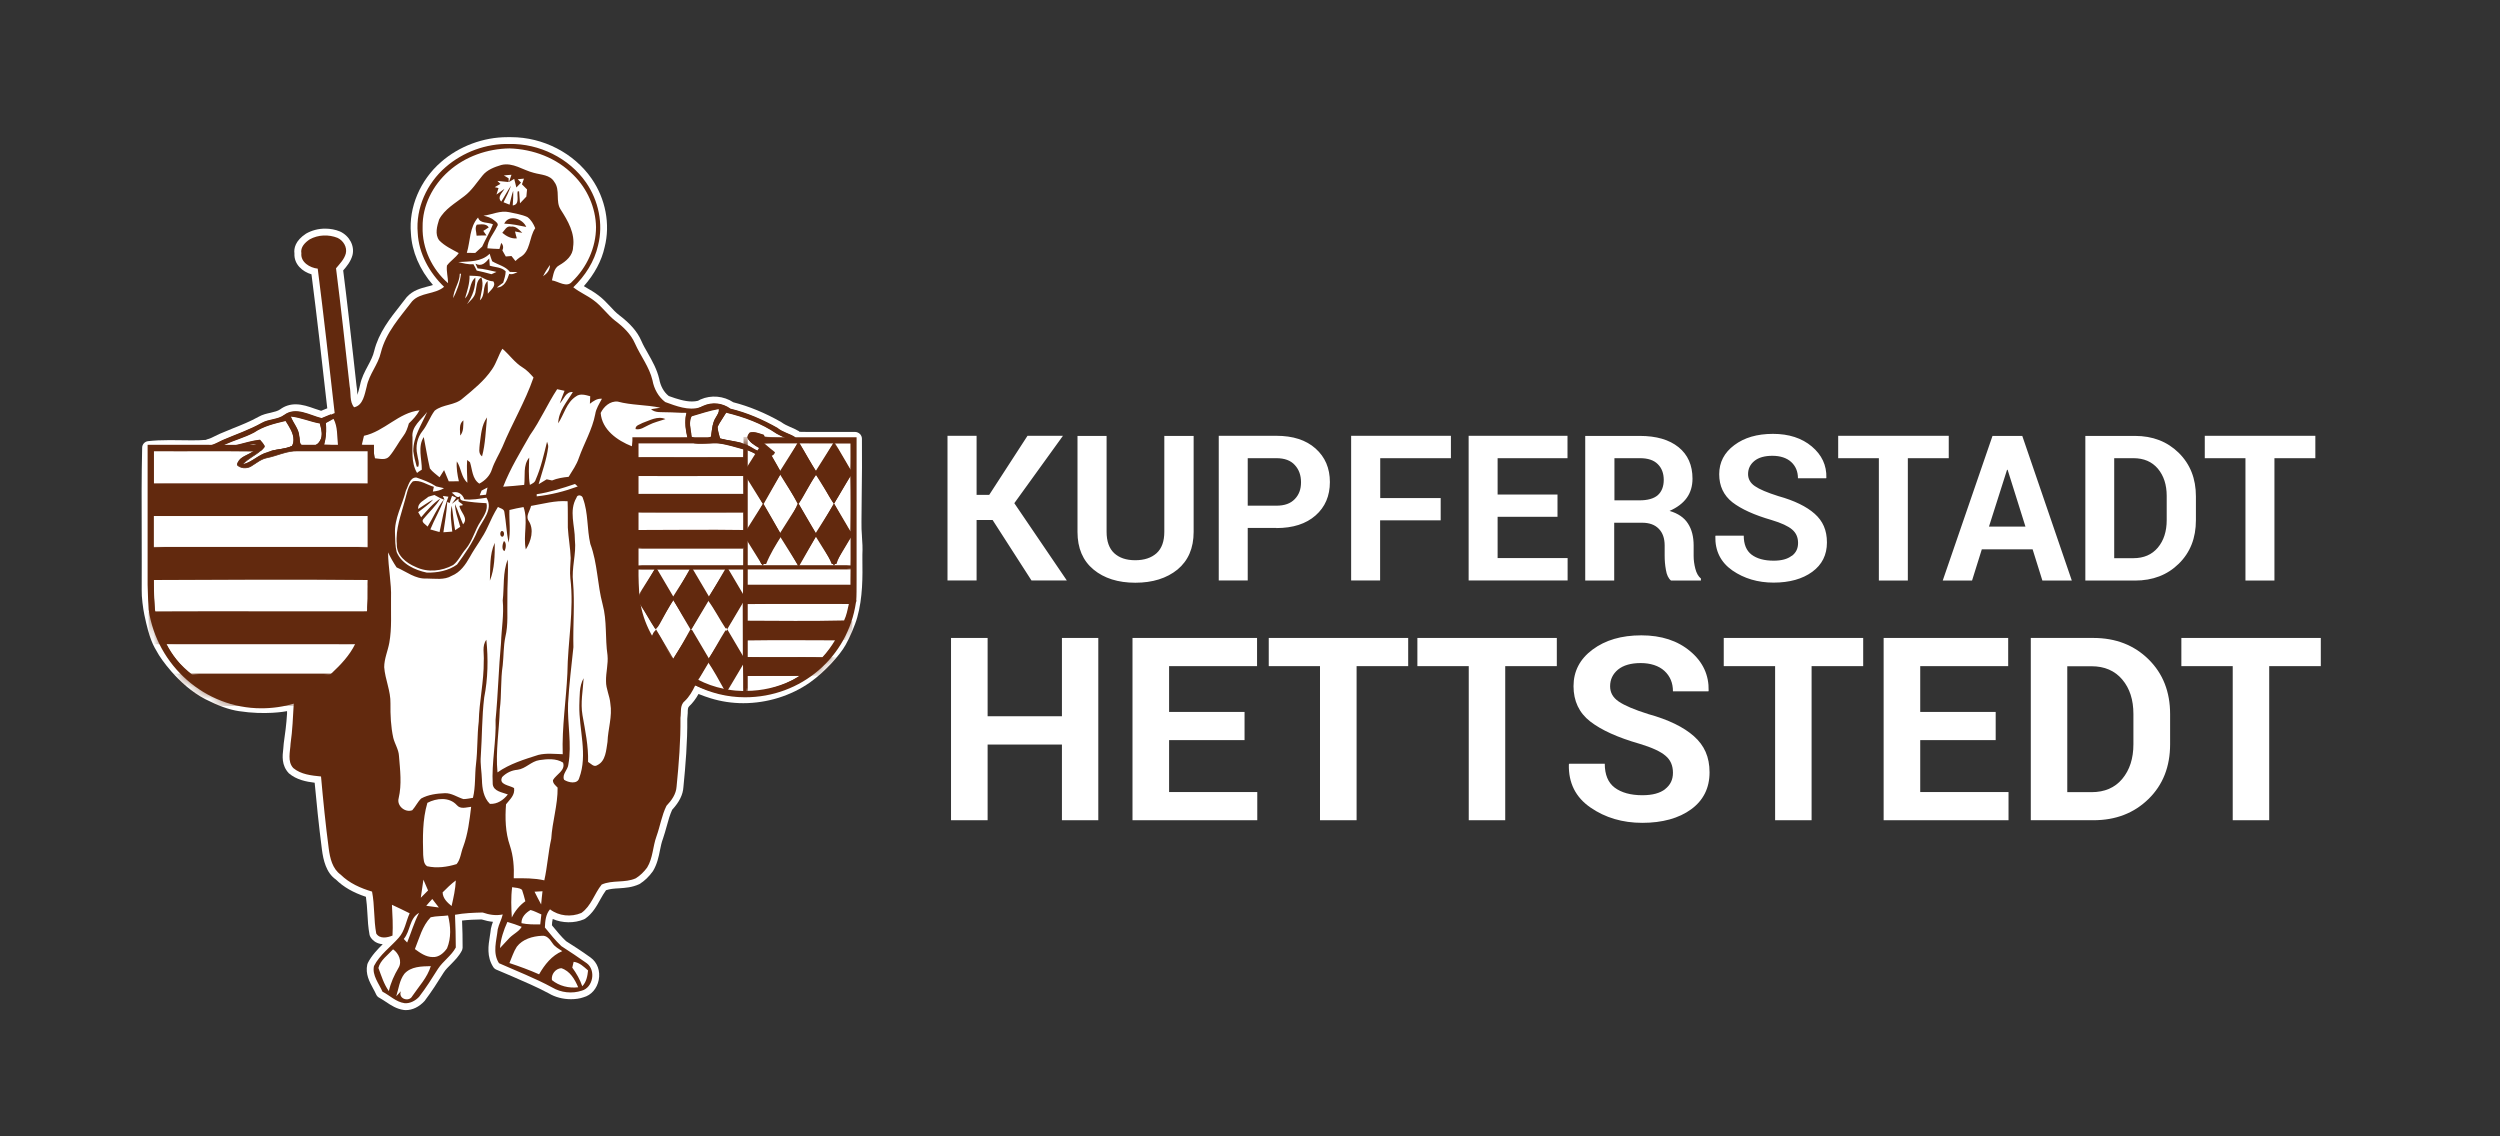 <svg width="220" height="100" viewBox="0 0 220 100" fill="none" xmlns="http://www.w3.org/2000/svg">
<rect x="0" y="0" width="220" height="100" fill="#333333" stroke="none"/>
<path d="M75.89 49.21V48.8C75.92 48.24 75.89 47.7 75.85 47.19V47.16C75.82 46.76 75.8 46.34 75.81 45.92L75.83 43.69C75.85 42.03 75.87 40.3 75.85 38.61C75.85 38.28 75.58 38.02 75.25 38.01H72.24C71.52 38.02 70.92 38.01 70.36 38C70.31 37.95 70.26 37.9 70.2 37.89C69.99 37.77 69.78 37.67 69.53 37.57C69.26 37.45 69.01 37.34 68.74 37.14C67.32 36.33 65.9 35.75 64.53 35.4C63.68 34.84 62.58 34.74 61.65 35.15C61.56 35.19 61.48 35.23 61.42 35.27C61.26 35.31 61.08 35.33 60.89 35.33C60.27 35.33 59.57 35.11 58.91 34.87L58.84 34.84C58.41 34.5 58.12 33.96 58.01 33.34C57.81 32.5 57.41 31.79 57.02 31.1C56.81 30.74 56.6 30.37 56.44 30C56.09 29.19 55.47 28.48 54.51 27.75C54.21 27.52 53.94 27.24 53.68 26.95C53.35 26.6 53 26.23 52.59 25.94C52.29 25.71 51.97 25.53 51.66 25.35C51.57 25.29 51.47 25.24 51.38 25.18C52.31 24.13 52.95 22.94 53.21 21.74C53.72 19.74 53.29 17.49 52.07 15.73C50.51 13.47 47.79 12.07 44.98 12.07H44.65C42.54 12.07 40.41 12.86 38.82 14.25C36.98 15.84 35.96 18.24 36.16 20.53C36.24 22.12 36.93 23.74 38.1 25.08C37.95 25.13 37.78 25.18 37.6 25.22C37.01 25.38 36.34 25.54 35.79 26.15C35.63 26.36 35.46 26.57 35.29 26.79L35.27 26.82C34.32 28.02 33.33 29.27 32.93 30.88C32.83 31.33 32.61 31.75 32.37 32.2C32.09 32.72 31.81 33.26 31.69 33.86L31.62 34.15C31.57 34.36 31.51 34.57 31.44 34.75V34.59C31.42 34.33 31.41 34.09 31.37 33.92L31.08 31.3C30.8 28.84 30.52 26.3 30.2 23.8C30.51 23.44 30.86 23.03 31.02 22.45C31.22 21.64 30.76 20.76 29.92 20.37C29.51 20.2 29.06 20.12 28.61 20.12C28.01 20.12 27.44 20.27 26.93 20.56C25.98 21.18 25.85 21.86 25.91 22.31C25.86 23.26 26.62 23.91 27.41 24.14C27.9 27.94 28.33 31.78 28.75 35.5L28.8 35.93C28.62 36 28.44 36.07 28.26 36.15C28.08 36.1 27.9 36.03 27.71 35.97C27.17 35.78 26.61 35.58 26.01 35.58C25.51 35.58 25.05 35.73 24.66 36.02C24.45 36.17 24.16 36.24 23.82 36.32C23.51 36.39 23.11 36.47 22.75 36.68C22.03 37.08 21.27 37.39 20.46 37.71C20.08 37.86 19.72 38.01 19.35 38.17C19.21 38.23 19.08 38.3 18.93 38.37C18.71 38.48 18.5 38.59 18.3 38.64C18.24 38.65 18.18 38.68 18.12 38.71C17.75 38.74 17.36 38.75 16.88 38.75C16.56 38.75 16.24 38.74 15.93 38.74C15.59 38.73 15.26 38.73 14.93 38.73C14.17 38.73 13.59 38.76 13.04 38.82C12.74 38.85 12.51 39.1 12.51 39.4C12.45 41.91 12.46 44.45 12.47 46.92V46.99C12.47 48.53 12.48 50.26 12.47 51.94C12.45 52.5 12.59 53.57 12.7 54.09C13.15 56.25 13.48 56.8 13.9 57.5L14 57.67C14 57.67 15.6 60.26 18.09 61.54C19.19 62.1 20.15 62.45 21.02 62.58C23.35 62.94 25.12 62.61 25.26 62.58V62.8C25.21 63.69 25.08 64.65 24.97 65.41C24.96 65.56 24.94 65.71 24.93 65.87C24.85 66.53 24.76 67.35 25.42 68.05C26.09 68.62 26.94 68.79 27.69 68.88C27.84 70.5 28.05 72.61 28.33 74.77C28.45 75.68 28.7 76.81 29.56 77.4C30.22 78.05 31.06 78.54 32.2 78.92C32.27 79.39 32.3 79.86 32.33 80.36C32.36 80.98 32.4 81.62 32.52 82.26C32.54 82.33 32.56 82.4 32.6 82.46C32.83 82.83 33.21 83.06 33.68 83.09C33.23 83.54 32.71 84.07 32.37 84.74C32.35 84.78 32.34 84.83 32.32 84.88C32.14 85.71 32.51 86.39 32.84 87C32.93 87.17 33.03 87.34 33.1 87.51C33.16 87.64 33.26 87.75 33.39 87.81C33.58 87.91 33.76 88.04 33.97 88.17C34.4 88.46 34.89 88.79 35.55 88.88C35.61 88.88 35.66 88.89 35.71 88.89C36.3 88.89 36.88 88.61 37.36 88.09C37.98 87.27 38.51 86.44 39.04 85.59C39.21 85.32 39.45 85.09 39.7 84.84C40.04 84.49 40.39 84.14 40.64 83.66C40.68 83.58 40.71 83.48 40.71 83.38C40.72 82.58 40.69 81.77 40.66 81.01C41.23 80.94 41.82 80.92 42.38 80.91C42.73 81.02 43.06 81.09 43.38 81.12C43.32 81.28 43.25 81.48 43.2 81.72C43.18 81.93 43.14 82.15 43.11 82.36C42.97 83.21 42.82 84.18 43.4 85.09C43.46 85.19 43.55 85.27 43.66 85.32C44.11 85.51 44.55 85.7 45 85.89C46.1 86.37 47.24 86.85 48.3 87.42C48.85 87.75 49.54 87.93 50.24 87.93C50.63 87.93 51.02 87.88 51.35 87.76C52.03 87.58 52.54 86.99 52.69 86.23C52.84 85.45 52.57 84.7 51.98 84.27C51.18 83.69 50.35 83.16 49.81 82.82C49.39 82.43 49.01 81.96 48.63 81.5L48.57 81.42C48.58 81.25 48.59 81.05 48.64 80.87C49.47 81.24 50.54 81.26 51.39 80.9C51.43 80.88 51.46 80.86 51.5 80.84C52.15 80.38 52.5 79.75 52.84 79.13C53 78.85 53.15 78.58 53.33 78.34C53.67 78.22 54.07 78.19 54.48 78.17C55.04 78.13 55.62 78.1 56.27 77.8C56.71 77.53 57.1 77.16 57.46 76.66C57.82 76.06 57.96 75.43 58.08 74.81C58.15 74.46 58.22 74.12 58.34 73.81C58.46 73.45 58.57 73.08 58.67 72.71C58.81 72.19 58.95 71.7 59.15 71.26C59.78 70.58 60.1 69.93 60.14 69.27C60.33 67.34 60.5 65.28 60.48 63.26C60.5 63.1 60.51 62.93 60.52 62.75C60.52 62.44 60.53 62.25 60.65 62.15C60.95 61.87 61.22 61.52 61.47 61.07C61.87 61.23 62.21 61.35 62.54 61.45C63.44 61.73 64.41 61.88 65.41 61.88C67.51 61.88 69.6 61.23 71.27 60.06C72.61 59.11 73.93 57.63 74.42 56.74C74.76 56.14 75.24 55.05 75.44 54.32C75.93 52.58 75.91 50.71 75.89 49.21Z" fill="white"/>
<path d="M22.66 39.16C22.66 39.16 22.61 39.15 22.59 39.15H22.65C22.65 39.15 22.64 39.14 22.63 39.14H22.51C22.58 39.16 22.64 39.18 22.7 39.21H22.71C22.71 39.21 22.72 39.19 22.73 39.18C22.71 39.17 22.69 39.16 22.66 39.16ZM65.79 38.43C65.79 38.43 65.78 38.47 65.78 38.48H65.8C65.8 38.48 65.79 38.45 65.79 38.43ZM63.15 37.54V37.56C63.2 37.45 63.25 37.35 63.31 37.24C63.25 37.34 63.2 37.44 63.15 37.54ZM22.66 39.16C22.66 39.16 22.61 39.15 22.59 39.15H22.65C22.65 39.15 22.64 39.14 22.63 39.14H22.51C22.58 39.16 22.64 39.18 22.7 39.21H22.71C22.71 39.21 22.72 39.19 22.73 39.18C22.71 39.17 22.69 39.16 22.66 39.16ZM65.79 38.43C65.79 38.43 65.78 38.47 65.78 38.48H65.8C65.8 38.48 65.79 38.45 65.79 38.43ZM63.15 37.54V37.56C63.2 37.45 63.25 37.35 63.31 37.24C63.25 37.34 63.2 37.44 63.15 37.54ZM22.66 39.16C22.66 39.16 22.61 39.15 22.59 39.15H22.65C22.65 39.15 22.64 39.14 22.63 39.14H22.51C22.58 39.16 22.64 39.18 22.7 39.21H22.71C22.71 39.21 22.72 39.19 22.73 39.18C22.71 39.17 22.69 39.16 22.66 39.16ZM65.79 38.43C65.79 38.43 65.78 38.47 65.78 38.48H65.8C65.8 38.48 65.79 38.45 65.79 38.43ZM63.15 37.54V37.56C63.2 37.45 63.25 37.35 63.31 37.24C63.25 37.34 63.2 37.44 63.15 37.54ZM22.66 39.16C22.66 39.16 22.61 39.15 22.59 39.15H22.65C22.65 39.15 22.64 39.14 22.63 39.14H22.51C22.58 39.16 22.64 39.18 22.7 39.21H22.71C22.71 39.21 22.72 39.19 22.73 39.18C22.71 39.17 22.69 39.16 22.66 39.16ZM65.79 38.43C65.79 38.43 65.78 38.47 65.78 38.48H65.8C65.8 38.48 65.79 38.45 65.79 38.43ZM63.15 37.54V37.56C63.2 37.45 63.25 37.35 63.31 37.24C63.25 37.34 63.2 37.44 63.15 37.54ZM22.66 39.16C22.66 39.16 22.61 39.15 22.59 39.15H22.65C22.65 39.15 22.64 39.14 22.63 39.14H22.51C22.58 39.16 22.64 39.18 22.7 39.21H22.71C22.71 39.21 22.72 39.19 22.73 39.18C22.71 39.17 22.69 39.16 22.66 39.16ZM65.79 38.43C65.79 38.43 65.78 38.47 65.78 38.48H65.8C65.8 38.48 65.79 38.45 65.79 38.43ZM63.15 37.54V37.56C63.2 37.45 63.25 37.35 63.31 37.24C63.25 37.34 63.2 37.44 63.15 37.54ZM22.66 39.16C22.66 39.16 22.61 39.15 22.59 39.15H22.65C22.65 39.15 22.64 39.14 22.63 39.14H22.51C22.58 39.16 22.64 39.18 22.7 39.21H22.71C22.71 39.21 22.72 39.19 22.73 39.18C22.71 39.17 22.69 39.16 22.66 39.16ZM65.79 38.43C65.79 38.43 65.78 38.47 65.78 38.48H65.8C65.8 38.48 65.79 38.45 65.79 38.43ZM63.15 37.54V37.56C63.2 37.45 63.25 37.35 63.31 37.24C63.25 37.34 63.2 37.44 63.15 37.54ZM22.66 39.16C22.66 39.16 22.61 39.15 22.59 39.15H22.65C22.65 39.15 22.64 39.14 22.63 39.14H22.51C22.58 39.16 22.64 39.18 22.7 39.21H22.71C22.71 39.21 22.72 39.19 22.73 39.18C22.71 39.17 22.69 39.16 22.66 39.16ZM65.79 38.43C65.79 38.43 65.78 38.47 65.78 38.48H65.8C65.8 38.48 65.79 38.45 65.79 38.43ZM63.15 37.54V37.56C63.2 37.45 63.25 37.35 63.31 37.24C63.25 37.34 63.2 37.44 63.15 37.54ZM22.66 39.16C22.66 39.16 22.61 39.15 22.59 39.15H22.65C22.65 39.15 22.64 39.14 22.63 39.14H22.51C22.58 39.16 22.64 39.18 22.7 39.21H22.71C22.71 39.21 22.72 39.19 22.73 39.18C22.71 39.17 22.69 39.16 22.66 39.16ZM65.79 38.43C65.79 38.43 65.78 38.47 65.78 38.48H65.8C65.8 38.48 65.79 38.45 65.79 38.43ZM63.15 37.54V37.56C63.2 37.45 63.25 37.35 63.31 37.24C63.25 37.34 63.2 37.44 63.15 37.54ZM22.66 39.16C22.66 39.16 22.61 39.15 22.59 39.15H22.65C22.65 39.15 22.64 39.14 22.63 39.14H22.51C22.58 39.16 22.64 39.18 22.7 39.21H22.71C22.71 39.21 22.72 39.19 22.73 39.18C22.71 39.17 22.69 39.16 22.66 39.16ZM65.79 38.43C65.79 38.43 65.78 38.47 65.78 38.48H65.8C65.8 38.48 65.79 38.45 65.79 38.43ZM63.15 37.54V37.56C63.2 37.45 63.25 37.35 63.31 37.24C63.25 37.34 63.2 37.44 63.15 37.54ZM22.66 39.16C22.66 39.16 22.61 39.15 22.59 39.15H22.65C22.65 39.15 22.64 39.14 22.63 39.14H22.51C22.58 39.16 22.64 39.18 22.7 39.21H22.71C22.71 39.21 22.72 39.19 22.73 39.18C22.71 39.17 22.69 39.16 22.66 39.16ZM65.79 38.43C65.79 38.43 65.78 38.47 65.78 38.48H65.8C65.8 38.48 65.79 38.45 65.79 38.43ZM63.15 37.54V37.56C63.2 37.45 63.25 37.35 63.31 37.24C63.25 37.34 63.2 37.44 63.15 37.54ZM22.66 39.16C22.66 39.16 22.61 39.15 22.59 39.15H22.65C22.65 39.15 22.64 39.14 22.63 39.14H22.51C22.58 39.16 22.64 39.18 22.7 39.21H22.71C22.71 39.21 22.72 39.19 22.73 39.18C22.71 39.17 22.69 39.16 22.66 39.16ZM65.79 38.43C65.79 38.43 65.78 38.47 65.78 38.48H65.8C65.8 38.48 65.79 38.45 65.79 38.43ZM63.15 37.54V37.56C63.2 37.45 63.25 37.35 63.31 37.24C63.25 37.34 63.2 37.44 63.15 37.54ZM22.66 39.16C22.66 39.16 22.61 39.15 22.59 39.15H22.65C22.65 39.15 22.64 39.14 22.63 39.14H22.51C22.58 39.16 22.64 39.18 22.7 39.21H22.71C22.71 39.21 22.72 39.19 22.73 39.18C22.71 39.17 22.69 39.16 22.66 39.16ZM65.79 38.43C65.79 38.43 65.78 38.47 65.78 38.48H65.8C65.8 38.48 65.79 38.45 65.79 38.43ZM63.15 37.54V37.56C63.2 37.45 63.25 37.35 63.31 37.24C63.25 37.34 63.2 37.44 63.15 37.54ZM22.66 39.16C22.66 39.16 22.61 39.15 22.59 39.15H22.65C22.65 39.15 22.64 39.14 22.63 39.14H22.51C22.58 39.16 22.64 39.18 22.7 39.21H22.71C22.71 39.21 22.72 39.19 22.73 39.18C22.71 39.17 22.69 39.16 22.66 39.16ZM65.79 38.43C65.79 38.43 65.78 38.47 65.78 38.48H65.8C65.8 38.48 65.79 38.45 65.79 38.43ZM63.15 37.54V37.56C63.2 37.45 63.25 37.35 63.31 37.24C63.25 37.34 63.2 37.44 63.15 37.54ZM22.66 39.16C22.66 39.16 22.61 39.15 22.59 39.15H22.65C22.65 39.15 22.64 39.14 22.63 39.14H22.51C22.58 39.16 22.64 39.18 22.7 39.21H22.71C22.71 39.21 22.72 39.19 22.73 39.18C22.71 39.17 22.69 39.16 22.66 39.16ZM22.66 39.16C22.66 39.16 22.61 39.15 22.59 39.15H22.65C22.65 39.15 22.64 39.14 22.63 39.14H22.51C22.58 39.16 22.64 39.18 22.7 39.21H22.71C22.71 39.21 22.72 39.19 22.73 39.18C22.71 39.17 22.69 39.16 22.66 39.16ZM22.66 39.16C22.66 39.16 22.61 39.15 22.59 39.15H22.65C22.65 39.15 22.64 39.14 22.63 39.14H22.51C22.58 39.16 22.64 39.18 22.7 39.21H22.71C22.71 39.21 22.72 39.19 22.73 39.18C22.71 39.17 22.69 39.16 22.66 39.16ZM22.66 39.16C22.66 39.16 22.61 39.15 22.59 39.15H22.65C22.65 39.15 22.64 39.14 22.63 39.14H22.51C22.58 39.16 22.64 39.18 22.7 39.21H22.71C22.71 39.21 22.72 39.19 22.73 39.18C22.71 39.17 22.69 39.16 22.66 39.16ZM22.66 39.16C22.66 39.16 22.61 39.15 22.59 39.15H22.65C22.65 39.15 22.64 39.14 22.63 39.14H22.51C22.58 39.16 22.64 39.18 22.7 39.21H22.71C22.71 39.21 22.72 39.19 22.73 39.18C22.71 39.17 22.69 39.16 22.66 39.16ZM22.66 39.16C22.66 39.16 22.61 39.15 22.59 39.15H22.65C22.65 39.15 22.64 39.14 22.63 39.14H22.51C22.58 39.16 22.64 39.18 22.7 39.21H22.71C22.71 39.21 22.72 39.19 22.73 39.18C22.71 39.17 22.69 39.16 22.66 39.16ZM22.66 39.16C22.66 39.16 22.61 39.15 22.59 39.15H22.65C22.65 39.15 22.64 39.14 22.63 39.14H22.51C22.58 39.16 22.64 39.18 22.7 39.21H22.71C22.71 39.21 22.72 39.19 22.73 39.18C22.71 39.17 22.69 39.16 22.66 39.16ZM22.66 39.16C22.66 39.16 22.61 39.15 22.59 39.15H22.65C22.65 39.15 22.64 39.14 22.63 39.14H22.51C22.58 39.16 22.64 39.18 22.7 39.21H22.71C22.71 39.21 22.72 39.19 22.73 39.18C22.71 39.17 22.69 39.16 22.66 39.16ZM22.66 39.16C22.66 39.16 22.61 39.15 22.59 39.15H22.65C22.65 39.15 22.64 39.14 22.63 39.14H22.51C22.58 39.16 22.64 39.18 22.7 39.21H22.71C22.71 39.21 22.72 39.19 22.73 39.18C22.71 39.17 22.69 39.16 22.66 39.16ZM22.66 39.16C22.66 39.16 22.61 39.15 22.59 39.15H22.65C22.65 39.15 22.64 39.14 22.63 39.14H22.51C22.58 39.16 22.64 39.18 22.7 39.21H22.71C22.71 39.21 22.72 39.19 22.73 39.18C22.71 39.17 22.69 39.16 22.66 39.16ZM22.66 39.16C22.66 39.16 22.61 39.15 22.59 39.15H22.65C22.65 39.15 22.64 39.14 22.63 39.14H22.51C22.58 39.16 22.64 39.18 22.7 39.21H22.71C22.71 39.21 22.72 39.19 22.73 39.18C22.71 39.17 22.69 39.16 22.66 39.16ZM22.66 39.16C22.66 39.16 22.61 39.15 22.59 39.15H22.65C22.65 39.15 22.64 39.14 22.63 39.14H22.51C22.58 39.16 22.64 39.18 22.7 39.21H22.71C22.71 39.21 22.72 39.19 22.73 39.18C22.71 39.17 22.69 39.16 22.66 39.16ZM22.66 39.16C22.66 39.16 22.61 39.15 22.59 39.15H22.65C22.65 39.15 22.64 39.14 22.63 39.14H22.51C22.58 39.16 22.64 39.18 22.7 39.21H22.71C22.71 39.21 22.72 39.19 22.73 39.18C22.71 39.17 22.69 39.16 22.66 39.16ZM22.66 39.16C22.66 39.16 22.61 39.15 22.59 39.15H22.65C22.65 39.15 22.64 39.14 22.63 39.14H22.51C22.58 39.16 22.64 39.18 22.7 39.21H22.71C22.71 39.21 22.72 39.19 22.73 39.18C22.71 39.17 22.69 39.16 22.66 39.16ZM22.66 39.16C22.66 39.16 22.61 39.15 22.59 39.15H22.65C22.65 39.15 22.64 39.14 22.63 39.14H22.51C22.58 39.16 22.64 39.18 22.7 39.21H22.71C22.71 39.21 22.72 39.19 22.73 39.18C22.71 39.17 22.69 39.16 22.66 39.16ZM22.66 39.16C22.66 39.16 22.61 39.15 22.59 39.15H22.65C22.65 39.15 22.64 39.14 22.63 39.14H22.51C22.58 39.16 22.64 39.18 22.7 39.21H22.71C22.71 39.21 22.72 39.19 22.73 39.18C22.71 39.17 22.69 39.16 22.66 39.16ZM22.66 39.16C22.66 39.16 22.61 39.15 22.59 39.15H22.65C22.65 39.15 22.64 39.14 22.63 39.14H22.51C22.58 39.16 22.64 39.18 22.7 39.21H22.71C22.71 39.21 22.72 39.19 22.73 39.18C22.71 39.17 22.69 39.16 22.66 39.16ZM22.66 39.16C22.66 39.16 22.61 39.15 22.59 39.15H22.65C22.65 39.15 22.64 39.14 22.63 39.14H22.51C22.58 39.16 22.64 39.18 22.7 39.21H22.71C22.71 39.21 22.72 39.19 22.73 39.18C22.71 39.17 22.69 39.16 22.66 39.16ZM22.66 39.16C22.66 39.16 22.61 39.15 22.59 39.15H22.65C22.65 39.15 22.64 39.14 22.63 39.14H22.51C22.58 39.16 22.64 39.18 22.7 39.21H22.71C22.71 39.21 22.72 39.19 22.73 39.18C22.71 39.17 22.69 39.16 22.66 39.16ZM22.66 39.16C22.66 39.16 22.61 39.15 22.59 39.15H22.65C22.65 39.15 22.64 39.14 22.63 39.14H22.51C22.58 39.16 22.64 39.18 22.7 39.21H22.71C22.71 39.21 22.72 39.19 22.73 39.18C22.71 39.17 22.69 39.16 22.66 39.16ZM22.66 39.16C22.66 39.16 22.61 39.15 22.59 39.15H22.65C22.65 39.15 22.64 39.14 22.63 39.14H22.51C22.58 39.16 22.64 39.18 22.7 39.21H22.71C22.71 39.21 22.72 39.19 22.73 39.18C22.71 39.17 22.69 39.16 22.66 39.16ZM22.66 39.16C22.66 39.16 22.61 39.15 22.59 39.15H22.65C22.65 39.15 22.64 39.14 22.63 39.14H22.51C22.58 39.16 22.64 39.18 22.7 39.21H22.71C22.71 39.21 22.72 39.19 22.73 39.18C22.71 39.17 22.69 39.16 22.66 39.16ZM22.66 39.16C22.66 39.16 22.61 39.15 22.59 39.15H22.65C22.65 39.15 22.64 39.14 22.63 39.14H22.51C22.58 39.16 22.64 39.18 22.7 39.21H22.71C22.71 39.21 22.72 39.19 22.73 39.18C22.71 39.17 22.69 39.16 22.66 39.16ZM22.66 39.16C22.66 39.16 22.61 39.15 22.59 39.15H22.65C22.65 39.15 22.64 39.14 22.63 39.14H22.51C22.58 39.16 22.64 39.18 22.7 39.21H22.71C22.71 39.21 22.72 39.19 22.73 39.18C22.71 39.17 22.69 39.16 22.66 39.16ZM22.66 39.16C22.66 39.16 22.61 39.15 22.59 39.15H22.65C22.65 39.15 22.64 39.14 22.63 39.14H22.51C22.58 39.16 22.64 39.18 22.7 39.21H22.71C22.71 39.21 22.72 39.19 22.73 39.18C22.71 39.17 22.69 39.16 22.66 39.16ZM22.66 39.16C22.66 39.16 22.61 39.15 22.59 39.15H22.65C22.65 39.15 22.64 39.14 22.63 39.14H22.51C22.58 39.16 22.64 39.18 22.7 39.21H22.71C22.71 39.21 22.72 39.19 22.73 39.18C22.71 39.17 22.69 39.16 22.66 39.16ZM22.66 39.16C22.66 39.16 22.61 39.15 22.59 39.15H22.65C22.65 39.15 22.64 39.14 22.63 39.14H22.51C22.58 39.16 22.64 39.18 22.7 39.21H22.71C22.71 39.21 22.72 39.19 22.73 39.18C22.71 39.17 22.69 39.16 22.66 39.16ZM22.66 39.16C22.66 39.16 22.61 39.15 22.59 39.15H22.65C22.65 39.15 22.64 39.14 22.63 39.14H22.51C22.58 39.16 22.64 39.18 22.7 39.21H22.71C22.71 39.21 22.72 39.19 22.73 39.18C22.71 39.17 22.69 39.16 22.66 39.16ZM22.66 39.16C22.66 39.16 22.61 39.15 22.59 39.15H22.65C22.65 39.15 22.64 39.14 22.63 39.14H22.51C22.58 39.16 22.64 39.18 22.7 39.21H22.71C22.71 39.21 22.72 39.19 22.73 39.18C22.71 39.17 22.69 39.16 22.66 39.16ZM22.66 39.16C22.66 39.16 22.61 39.15 22.59 39.15H22.65C22.65 39.15 22.64 39.14 22.63 39.14H22.51C22.58 39.16 22.64 39.18 22.7 39.21H22.71C22.71 39.21 22.72 39.19 22.73 39.18C22.71 39.17 22.69 39.16 22.66 39.16ZM75.21 45.91C75.22 43.48 75.27 41.05 75.25 38.62C73.54 38.6 71.84 38.64 70.13 38.6C70.08 38.56 70.02 38.52 69.96 38.48C69.94 38.48 69.92 38.45 69.89 38.44C69.42 38.17 68.87 38.05 68.43 37.7C67.13 36.96 65.73 36.35 64.27 35.99C63.57 35.49 62.68 35.39 61.89 35.74C61.79 35.78 61.69 35.82 61.59 35.85C60.58 36.16 59.5 35.73 58.54 35.38C57.94 34.93 57.55 34.21 57.42 33.47C57.14 32.29 56.37 31.33 55.88 30.23C55.52 29.4 54.85 28.76 54.14 28.23C53.44 27.69 52.95 26.93 52.22 26.41C51.66 25.99 51 25.72 50.45 25.28C51.49 24.28 52.31 23.01 52.63 21.59C53.11 19.71 52.67 17.65 51.58 16.07C50.08 13.91 47.45 12.62 44.83 12.67C42.79 12.62 40.75 13.37 39.21 14.71C37.57 16.13 36.57 18.31 36.76 20.5C36.85 22.32 37.79 24 39.08 25.24C38.27 25.93 37.01 25.71 36.27 26.51C35.2 27.91 33.96 29.26 33.52 31.01C33.28 32.09 32.48 32.93 32.27 34.02C32.09 34.68 31.96 35.68 31.16 35.84C30.74 35.35 30.9 34.59 30.77 33.99C30.38 30.52 30.01 27.06 29.57 23.61C29.9 23.21 30.29 22.83 30.43 22.31C30.57 21.74 30.2 21.16 29.7 20.93C28.92 20.62 28 20.65 27.26 21.06C26.85 21.33 26.42 21.75 26.52 22.29C26.44 23.07 27.27 23.57 27.96 23.64C28.5 27.87 28.97 32.11 29.45 36.35C29.34 36.4 29.23 36.44 29.12 36.49C28.84 36.6 28.56 36.71 28.29 36.83C27.24 36.57 26.03 35.8 25.01 36.54C24.43 36.97 23.65 36.89 23.04 37.24C21.94 37.86 20.74 38.26 19.58 38.76C19.32 38.88 19.07 39.03 18.8 39.14C18.68 39.19 18.56 39.24 18.43 39.27C18.36 39.29 18.29 39.3 18.21 39.31C16.51 39.43 14.8 39.22 13.11 39.42C13.02 43.59 13.1 47.78 13.07 51.96C13 54.02 13.73 56.05 14.85 57.75C16.32 59.99 18.78 61.48 21.4 61.94C22.88 62.27 24.41 62.05 25.86 61.7C25.86 61.77 25.85 61.85 25.85 61.92C25.78 63.1 25.74 64.27 25.57 65.44C25.54 66.15 25.27 67.01 25.81 67.59C26.48 68.15 27.41 68.25 28.25 68.33C28.44 70.45 28.65 72.57 28.93 74.68C29.04 75.52 29.25 76.45 29.98 76.97C30.74 77.72 31.73 78.16 32.74 78.46C32.98 79.68 32.88 80.93 33.11 82.15C33.42 82.65 34.08 82.52 34.54 82.33C34.59 81.43 34.54 80.52 34.49 79.62C35.01 79.86 35.53 80.11 36.05 80.37C35.72 81.08 35.63 81.92 35.09 82.52C34.36 83.35 33.42 84.01 32.91 85.01C32.73 85.83 33.35 86.56 33.66 87.27C34.31 87.6 34.85 88.18 35.61 88.28C36.09 88.32 36.56 88.06 36.88 87.72C37.49 86.93 38.02 86.09 38.54 85.26C38.99 84.57 39.72 84.11 40.11 83.38C40.11 82.42 40.08 81.46 40.04 80.5C40.84 80.35 41.66 80.32 42.47 80.3C43.05 80.5 43.64 80.6 44.24 80.47C44.14 80.92 43.9 81.33 43.8 81.78C43.7 82.77 43.32 83.84 43.91 84.76C45.48 85.46 47.09 86.08 48.6 86.9C49.37 87.36 50.35 87.46 51.19 87.18C52.2 86.91 52.46 85.37 51.63 84.76C50.9 84.24 50.15 83.75 49.4 83.26C48.87 82.76 48.41 82.18 47.95 81.62C47.97 81.07 48.02 80.46 48.4 80.02C49.18 80.62 50.26 80.72 51.16 80.34C52.03 79.73 52.3 78.64 52.95 77.84C53.89 77.42 55 77.72 55.95 77.29C56.34 77.05 56.68 76.71 56.95 76.34C57.46 75.51 57.44 74.5 57.77 73.6C58.09 72.71 58.23 71.76 58.65 70.91C59.1 70.44 59.5 69.88 59.54 69.21C59.74 67.2 59.9 65.18 59.88 63.17C59.96 62.68 59.81 62.07 60.24 61.71C60.66 61.32 60.94 60.82 61.18 60.31C61.69 60.52 62.19 60.72 62.72 60.87C65.46 61.74 68.58 61.23 70.91 59.57C72.67 58.3 74.18 56.54 74.8 54.42C75.37 52.59 75.3 50.65 75.28 48.75C75.35 47.81 75.18 46.86 75.21 45.91ZM74.28 54.6C71.41 54.67 68.53 54.63 65.66 54.62V53.16C68.67 53.13 71.69 53.15 74.7 53.15C74.59 53.64 74.5 54.14 74.28 54.6ZM73.48 56.35C73.16 56.88 72.79 57.39 72.37 57.84C70.13 57.81 67.9 57.86 65.66 57.82V56.36C68.26 56.32 70.87 56.34 73.48 56.35ZM60.92 38.92C61.24 38.87 61.55 38.79 61.87 38.83C62.22 38.8 62.56 38.93 62.92 38.97C62.99 38.97 63.05 38.99 63.12 38.99C63.17 39 63.23 39.01 63.28 39.02C64 39.14 64.71 39.35 65.42 39.55C65.41 39.78 65.41 40.01 65.4 40.24C62.33 40.25 59.26 40.24 56.19 40.24H56.01V38.98C57.48 38.98 58.96 38.98 60.45 38.98C60.61 38.98 60.77 38.95 60.92 38.92ZM56.19 41.89C59.27 41.89 62.34 41.9 65.41 41.88C65.42 42.41 65.42 42.94 65.42 43.47H56.01C56.01 42.94 56.01 42.41 56.01 41.89H56.19ZM56.02 45.08H56.19C59.26 45.09 62.34 45.09 65.41 45.08C65.42 45.6 65.42 46.12 65.41 46.64C62.34 46.59 59.27 46.64 56.19 46.64H56.01C56.01 46.12 56.01 45.6 56.02 45.08ZM65.42 48.2C65.42 48.74 65.42 49.27 65.41 49.81H56.01V48.2H65.42ZM63.82 50.09L62.32 52.67C61.82 51.83 61.34 50.98 60.89 50.1C61.86 50.1 62.84 50.1 63.82 50.1V50.09ZM60.69 50.1C60.22 50.97 59.73 51.82 59.25 52.67C58.76 51.81 58.25 50.96 57.76 50.1C58.74 50.1 59.71 50.1 60.69 50.1ZM56.26 52.4C56.21 52.49 56.15 52.57 56.1 52.65C55.99 51.8 56.02 50.95 56.02 50.1H57.61C57.17 50.87 56.74 51.65 56.26 52.4ZM57.34 56.04C56.79 55.09 56.36 54.06 56.19 52.97C56.26 53.07 56.33 53.17 56.39 53.27C56.84 53.95 57.2 54.67 57.65 55.33C57.87 55.29 57.95 55.06 58.06 54.9C58.46 54.2 58.79 53.45 59.27 52.8C59.76 53.66 60.24 54.53 60.76 55.38C60.28 56.26 59.79 57.14 59.25 57.98C58.59 57.3 58.37 56.28 57.75 55.54C57.51 55.51 57.48 55.78 57.39 55.96C57.37 55.99 57.36 56.02 57.34 56.04ZM62.3 52.83C62.89 53.62 63.32 54.5 63.86 55.31C64.5 54.67 64.81 53.68 65.36 52.94C65.37 54.63 65.36 56.33 65.37 58.03C64.85 57.19 64.45 56.22 63.85 55.46C63.31 56.31 62.85 57.21 62.3 58.06C61.79 57.18 61.29 56.29 60.81 55.39C61.31 54.54 61.79 53.68 62.3 52.83ZM63.99 50.09C64.46 50.09 64.93 50.09 65.41 50.09C65.41 50.91 65.41 51.73 65.37 52.54C64.89 51.73 64.4 50.93 63.99 50.08V50.09ZM68.69 41.72C69.21 42.58 69.74 43.44 70.19 44.33C69.8 45.28 69.26 46.16 68.72 47.03C68.23 46.13 67.71 45.24 67.2 44.35C67.7 43.47 68.2 42.6 68.69 41.72ZM65.77 41.94C66.28 42.71 66.68 43.55 67.15 44.34C66.68 45.19 66.22 46.05 65.66 46.85C65.71 45.22 65.68 43.58 65.77 41.94ZM65.68 39.59C65.99 39.7 66.29 39.84 66.57 40.01C66.31 40.46 66.05 40.9 65.76 41.33C65.71 40.75 65.68 40.17 65.68 39.59ZM65.67 47.28C66.18 48.02 66.67 48.78 66.99 49.63H67.42C67.77 48.75 68.27 47.94 68.77 47.15C69.27 48.03 69.75 48.91 70.24 49.8C68.71 49.81 67.18 49.79 65.66 49.8C65.67 48.96 65.66 48.12 65.67 47.28ZM71.85 47.14C72.31 47.96 72.84 48.75 73.19 49.63H73.61C73.87 48.79 74.36 48.05 74.85 47.33C74.86 47.32 74.87 47.3 74.88 47.29C74.94 48.12 74.9 48.96 74.87 49.8H74.85C73.35 49.8 71.84 49.81 70.33 49.8C70.84 48.91 71.33 48.03 71.85 47.14ZM70.28 44.34C70.84 43.52 71.23 42.59 71.82 41.79C72.44 42.56 72.79 43.51 73.37 44.32C72.86 45.22 72.35 46.11 71.84 47.01C71.29 46.14 70.79 45.24 70.28 44.34ZM74.85 46.78C74.28 46.02 73.87 45.15 73.39 44.32C73.89 43.52 74.33 42.68 74.85 41.89C74.9 43.52 74.89 45.15 74.85 46.78ZM74.87 39C74.87 39.78 74.89 40.57 74.85 41.35C74.32 40.61 73.91 39.79 73.44 39.02C73.44 39.01 73.43 39.01 73.43 39H74.87ZM73.34 38.99C73.34 38.99 73.33 39.01 73.32 39.02C72.84 39.87 72.35 40.71 71.88 41.56C71.32 40.76 70.88 39.87 70.37 39.02C70.37 39.01 70.36 38.99 70.35 38.98C71.35 38.99 72.34 39 73.34 38.99ZM70.18 38.98C70.18 38.98 70.17 39.01 70.16 39.02C69.72 39.89 69.23 40.73 68.72 41.56C68.57 41.28 68.24 40.66 67.91 40.1C67.63 39.61 67.36 39.16 67.22 39.02H67.28C68.24 38.95 69.22 38.98 70.18 38.98ZM63.5 36.94C63.57 36.82 63.64 36.71 63.72 36.59C63.79 36.5 63.85 36.41 63.9 36.32C65.46 36.7 67.01 37.26 68.34 38.17C68.54 38.28 68.75 38.38 68.96 38.48C69.01 38.5 69.05 38.53 69.1 38.55C68.59 38.52 68.08 38.53 67.57 38.48C67.48 38.48 67.39 38.46 67.3 38.45H67.29C67.29 38.45 67.25 38.47 67.23 38.48C66.99 38.58 66.73 38.59 66.47 38.63C66.58 38.58 66.69 38.53 66.8 38.48C66.94 38.42 67.08 38.36 67.21 38.29C66.81 38.17 66.4 37.97 65.97 38.09C65.92 38.15 65.87 38.21 65.84 38.27C65.8 38.32 65.79 38.37 65.79 38.43C65.78 38.45 65.78 38.47 65.78 38.48C65.78 38.56 65.81 38.62 65.88 38.69C65.97 38.82 66.07 38.93 66.19 39.02C66.6 39.38 67.16 39.56 67.54 39.95L67.6 40.01C67.05 39.91 66.54 39.66 66.07 39.36C65.8 39.2 65.51 39.1 65.22 39.02C64.61 38.84 63.97 38.78 63.36 38.61C63.35 38.57 63.34 38.53 63.33 38.48C63.24 38.18 63.16 37.89 63.14 37.58C63.14 37.57 63.15 37.57 63.15 37.56C63.2 37.45 63.25 37.35 63.31 37.24C63.37 37.14 63.43 37.04 63.5 36.94ZM63.24 36.26C63.24 36.26 63.2 36.36 63.18 36.41C63.14 36.52 63.06 36.63 63 36.74C62.91 36.87 62.85 37 62.8 37.14C62.66 37.54 62.64 37.99 62.57 38.41C62.57 38.43 62.57 38.44 62.57 38.46C62.56 38.47 62.54 38.48 62.53 38.48C62.01 38.77 61.41 38.74 60.88 38.48C60.87 38.48 60.87 38.48 60.86 38.48C60.85 38.38 60.84 38.29 60.83 38.19C60.84 38.18 60.84 38.17 60.83 38.16C60.83 38.06 60.8 37.96 60.78 37.86C60.74 37.58 60.7 37.3 60.74 37.03C60.75 36.95 60.76 36.88 60.79 36.8C60.81 36.75 60.83 36.69 60.86 36.64C61.66 36.41 62.44 36.14 63.25 36C63.26 36.05 63.27 36.09 63.27 36.14C63.27 36.19 63.27 36.23 63.25 36.27L63.24 36.26ZM50.68 34.89C51.05 34.6 51.53 34.76 51.94 34.87C51.93 35.04 51.92 35.37 51.91 35.53C52.22 35.29 52.55 35.05 52.97 35.09C52.74 35.53 52.45 35.96 52.38 36.45C52.12 37.81 51.4 39 50.94 40.3C50.74 40.9 50.37 41.42 50.04 41.96C49.54 42.01 49.04 42.09 48.58 42.28C48.42 42.25 48.26 42.22 48.11 42.18C47.87 42.33 47.64 42.47 47.4 42.61C47.7 41.53 48.1 40.47 48.24 39.35C48.26 39.18 48.19 39.02 48.14 38.87C47.86 40 47.61 41.14 47.14 42.21C47.08 42.46 46.83 42.56 46.63 42.67C46.49 41.88 46.55 41.07 46.57 40.27C46.01 40.94 46.23 41.87 46.13 42.67C45.51 42.74 44.9 42.79 44.28 42.83C44.9 41.23 45.8 39.77 46.64 38.29C47.55 37.01 48.17 35.56 49.03 34.25C49.25 34.3 49.46 34.35 49.68 34.39C49.53 34.76 49.39 35.13 49.26 35.5C49.63 35.14 49.78 34.44 50.41 34.5C49.89 35.37 49.15 36.17 49.12 37.25C49.64 36.47 49.84 35.43 50.68 34.89ZM50.84 42.81C49.68 43.24 48.47 43.55 47.23 43.68V43.49C48.38 43.32 49.5 42.96 50.6 42.59L50.84 42.81ZM43.1 23.38C43.09 23.22 43.06 22.9 43.05 22.74C42.73 23.11 42.39 23.5 41.84 23.2L42.03 23.62C42.6 23.65 43.14 23.82 43.69 23.93C43.54 23.99 43.39 24.06 43.25 24.13C42.82 24.01 42.38 23.9 41.95 23.81C41.86 23.62 41.77 23.43 41.66 23.25C41.21 23.29 40.77 23.17 40.33 23.06C41.29 23 42.36 23.06 43.09 22.33C43.15 22.55 43.23 22.77 43.31 22.99C43.83 23.31 44.48 23.42 44.87 23.93C45.09 23.93 45.32 23.94 45.55 23.94C45.31 24.05 45.08 24.19 44.81 24.1C44.63 24.64 44.39 25.29 43.72 25.3C43.9 25.15 44.09 25.02 44.28 24.88C44.38 24.55 44.49 24.22 44.5 23.88C44.14 23.5 43.57 23.53 43.1 23.38ZM42.36 24.4C41.9 24.7 41.95 25.27 41.84 25.75C41.75 26.18 41.39 26.46 41.1 26.76C41.58 26.08 41.87 25.27 41.83 24.43C41.27 24.89 41.45 25.76 40.92 26.26C41.11 25.6 41.34 24.95 41.32 24.26C41.64 24.28 41.96 24.27 42.27 24.33C42.62 24.54 42.99 24.73 43.41 24.76C43.7 25.18 43.15 25.54 42.93 25.85C42.93 25.48 42.93 25.1 42.91 24.73C42.42 25.17 42.74 25.99 42.23 26.43C42.33 25.75 42.61 25.08 42.36 24.4ZM40.57 24.1C40.48 24.85 40.22 25.57 39.88 26.24C39.91 25.48 40.45 24.86 40.46 24.09H40.57V24.1ZM41.08 22.25C41.4 21.21 41.3 20 42.07 19.14C42.23 19.7 42.95 19.53 43.38 19.74C43.12 20.42 42.73 21.04 42.43 21.7C42.23 21.88 42.02 22.07 41.82 22.26C41.57 22.26 41.32 22.26 41.08 22.25ZM45.36 22.97C45.24 22.83 45.13 22.68 45.01 22.53C44.88 22.53 44.63 22.57 44.51 22.57C44.41 22.4 44.31 22.22 44.21 22.04C44.32 21.79 44.29 21.57 44.11 21.37C44.07 21.51 43.99 21.78 43.95 21.91C43.59 21.9 43.24 21.88 42.89 21.85C42.9 21.12 43.45 20.56 43.74 19.93C43.94 19.7 43.63 19.5 43.47 19.38C43.21 19.15 42.88 19.07 42.55 18.98C43.3 18.89 44.03 18.5 44.8 18.67C45.34 18.79 45.9 18.87 46.41 19.1C46.74 19.34 46.95 19.71 47.1 20.08C46.54 20.89 46.71 22.15 45.74 22.65C45.61 22.74 45.48 22.85 45.36 22.97ZM43.77 15.92C44.1 15.96 44.42 15.99 44.76 16.02V15.69C44.61 15.61 44.48 15.52 44.34 15.44C44.56 15.41 44.78 15.4 45.01 15.38C44.93 15.59 44.86 15.81 44.79 16.02C44.94 15.93 45.09 15.84 45.25 15.74C45.31 15.99 45.38 16.25 45.44 16.5L45.85 16.07L45.56 15.77C45.7 15.75 45.97 15.73 46.11 15.72C46.05 15.89 45.99 16.06 45.93 16.22C46.08 16.37 46.23 16.52 46.38 16.67C46.36 16.88 46.34 17.09 46.32 17.3C46.13 17.5 45.95 17.69 45.76 17.89C45.73 17.54 45.7 17.18 45.68 16.83L45.55 16.85C45.48 17.28 45.75 18 45.12 18.08C45.15 17.65 45.18 17.22 45.16 16.79C45.02 17.19 44.94 17.6 44.84 18.01C44.66 17.94 44.49 17.87 44.31 17.8C44.55 17.32 44.8 16.84 44.97 16.34C44.66 16.78 44.41 17.28 44.11 17.74C43.72 17.33 44.2 16.98 44.39 16.62C44.15 16.79 43.92 16.95 43.69 17.12C43.73 16.98 43.82 16.69 43.87 16.55L43.54 16.47C43.66 16.4 43.92 16.25 44.04 16.18L43.77 15.92ZM47.79 24.31C47.96 23.96 48.17 23.63 48.39 23.32C48.41 23.76 48.13 24.08 47.79 24.31ZM37.19 19.98C37.16 18.1 38.09 16.3 39.48 15.07C40.94 13.77 42.89 13.09 44.83 13.06C46.91 13.12 49 13.9 50.46 15.4C51.68 16.6 52.42 18.27 52.45 19.98C52.45 21.79 51.64 23.54 50.34 24.79C49.88 25.35 49.14 24.76 48.57 24.67C48.7 24.2 48.73 23.59 49.22 23.34C49.81 23 50.42 22.49 50.43 21.75C50.62 20.54 49.98 19.44 49.35 18.46C48.85 17.72 49.33 16.73 48.78 16.01C48.41 15.37 47.6 15.39 46.98 15.21C46.02 14.98 45.14 14.26 44.11 14.52C43.51 14.7 42.86 14.94 42.45 15.46C41.94 16.08 41.51 16.77 40.86 17.26C40.07 17.88 39.12 18.4 38.64 19.32C38.46 19.9 38.25 20.62 38.65 21.15C39.13 21.65 39.77 21.94 40.37 22.27C40.09 22.69 39.63 22.96 39.33 23.37C39.27 23.89 39.43 24.4 39.43 24.92C38.02 23.7 37.14 21.85 37.19 19.98ZM36.72 40C36.55 39.28 36.72 38.5 37.18 37.93C37.62 37.38 37.83 36.7 38.25 36.14C38.97 35.56 40.04 35.69 40.73 35.05C41.66 34.28 42.62 33.51 43.3 32.5C43.69 31.94 43.86 31.26 44.21 30.69C44.83 31.21 45.29 31.91 45.98 32.33C46.36 32.56 46.66 32.89 46.95 33.22C46.22 35.34 45.06 37.26 44.21 39.33C43.92 39.99 43.52 40.61 43.29 41.3C43.12 41.86 42.68 42.3 42.18 42.56C41.55 42.14 41.57 41.33 41.36 40.68L41.11 40.48C41.06 41.15 41.11 41.81 41.13 42.48C40.57 41.99 40.6 41.19 40.2 40.6C40.15 41.19 40.25 41.78 40.38 42.35C40.08 42.35 39.78 42.36 39.49 42.36C39.36 42.03 39.22 41.7 39.08 41.37C38.95 41.58 38.81 41.79 38.68 42C38.39 41.74 38.05 41.53 37.83 41.22C37.62 40.31 37.47 39.38 37.29 38.46C36.74 39.32 37.13 40.38 37.12 41.33L36.84 41.51L36.7 41.62C36.14 40.67 36.33 39.54 36.3 38.49C36.18 37.53 37.08 36.94 37.59 36.25C37.1 37.37 36.36 38.43 36.37 39.7C36.43 40.16 36.54 40.61 36.67 41.06L36.8 41.08C36.94 40.73 36.76 40.36 36.72 40ZM40.35 43.89V44.12C40.48 44.25 41 44.49 40.53 44.49L40.43 44.52C40.51 45.08 41.26 45.59 40.75 46.14C40.49 45.55 40.31 44.94 40.04 44.36C40.05 45.06 40.33 45.7 40.5 46.36C40.35 46.46 40.2 46.56 40.05 46.66C39.92 45.95 39.87 45.22 39.75 44.5C39.58 45.25 39.73 46.03 39.8 46.78C39.61 46.8 39.22 46.83 39.02 46.84C39.15 45.96 39.3 45.07 39.36 44.17L39.57 44.27C39.63 44.05 39.7 43.84 39.78 43.63L40.15 43.8C40.06 43.94 39.86 44.2 39.76 44.34C39.97 44.19 40.15 44.04 40.35 43.89ZM38.68 46.82C38.4 46.75 38.14 46.66 37.87 46.59C38.23 45.7 38.73 44.87 39.06 43.96C38.47 44.68 38.12 45.56 37.63 46.34C37.47 46.15 37 45.95 37.27 45.66C37.76 45.06 38.35 44.54 38.75 43.87C38.09 44.31 37.58 44.92 37.06 45.52C36.97 45.37 36.88 45.22 36.8 45.07C37.25 44.71 37.74 44.4 38.12 43.96C37.66 44.2 37.24 44.51 36.8 44.79C36.75 44.22 37.34 44.04 37.69 43.72C37.87 43.66 38.05 43.6 38.23 43.56C38.5 43.71 38.77 43.86 39.06 43.96C39.08 43.97 39.1 43.97 39.12 43.98L38.97 43.64L39.46 43.71C39.07 44.71 38.91 45.78 38.68 46.82ZM38.09 43.26L38.18 42.84C37.57 42.67 36.99 42.2 36.33 42.36C35.87 42.79 35.81 43.46 35.63 44.04C35.3 45.3 34.79 46.55 34.92 47.88C34.88 48.86 35.75 49.55 36.58 49.89C37.62 50.4 38.88 50.27 39.88 49.72C40.36 49.35 40.59 48.76 40.99 48.31C41.59 47.59 41.78 46.64 42.3 45.87C42.59 45.39 42.95 44.86 42.81 44.28C42.12 44.25 41.43 44.19 40.75 44.07C40.54 44.03 40.45 43.9 40.5 43.66C40.2 43.92 39.99 43.48 39.75 43.36C40.25 43.18 40.7 43.45 40.86 43.94C41.51 44.02 42.16 43.89 42.81 43.8C43.45 44.83 42.43 45.8 42.03 46.69C41.59 47.78 40.91 48.74 40.22 49.68C39.47 50.23 38.47 50.41 37.56 50.39C36.51 50.17 35.36 49.64 34.91 48.59C34.77 48.06 34.78 47.51 34.76 46.97C34.69 45.63 35.41 44.43 35.72 43.17C35.94 42.75 36.06 42 36.64 42.02C37.24 42.23 37.85 42.45 38.38 42.8C38.61 42.85 38.84 42.9 39.07 42.96C38.78 43.15 38.43 43.22 38.09 43.26ZM42.21 43.59C42.27 43.45 42.32 43.32 42.38 43.17C42.55 43.08 42.73 42.99 42.9 42.9C42.86 43.12 42.82 43.32 42.77 43.53C42.58 43.56 42.4 43.58 42.21 43.59ZM28.53 39.08C28.56 38.97 28.59 38.86 28.61 38.75C28.7 38.25 28.72 37.74 28.66 37.23C28.67 37.23 28.67 37.23 28.68 37.23C28.91 37.1 29.13 36.99 29.35 36.86C29.73 37.56 29.65 38.38 29.74 39.15V39.18C29.49 39.18 29.25 39.16 29.01 39.15C28.85 39.15 28.69 39.14 28.53 39.13H28.52C28.52 39.13 28.53 39.1 28.53 39.09V39.08ZM21.84 39.21C21.9 39.18 21.96 39.15 22.03 39.14C22.19 39.11 22.35 39.1 22.51 39.14C22.58 39.16 22.64 39.18 22.7 39.21H22.72C22.72 39.21 22.7 39.26 22.68 39.26C22.67 39.27 22.65 39.29 22.63 39.31C22.41 39.45 21.9 39.43 21.81 39.22C21.81 39.22 21.83 39.21 21.84 39.21ZM21.42 40.84C21.85 40.37 22.46 40.11 22.94 39.69C23.06 39.59 23.16 39.48 23.26 39.36V39.32C23.26 39.26 23.23 39.2 23.21 39.15H23.2C23.12 38.99 22.97 38.87 22.87 38.73C22.23 38.79 21.62 38.99 21 39.14C20.46 39.28 19.91 39.38 19.35 39.34C19.38 39.33 19.4 39.31 19.43 39.3C19.54 39.24 19.65 39.19 19.76 39.14C20.61 38.75 21.53 38.51 22.36 38.07C23.19 37.51 24.18 37.27 25.13 37.05C25.45 37.57 25.83 38.12 25.83 38.72C25.83 38.86 25.81 39 25.75 39.14C25.75 39.14 25.74 39.19 25.73 39.21C25.73 39.22 25.72 39.22 25.72 39.23C25.72 39.24 25.72 39.26 25.71 39.27C25.18 39.53 24.58 39.55 24.01 39.69C23.84 39.73 23.66 39.78 23.5 39.85C22.72 40.05 22.16 40.71 21.37 40.89C21.39 40.87 21.4 40.86 21.42 40.84ZM25.6 36.66C26.48 36.75 27.28 37.12 28.14 37.27C28.23 37.62 28.35 38 28.3 38.37C28.3 38.42 28.29 38.47 28.27 38.52C28.26 38.56 28.25 38.59 28.24 38.62C28.22 38.68 28.19 38.75 28.15 38.81C28.11 38.88 28.07 38.94 28.01 38.99C27.97 39.05 27.91 39.1 27.84 39.14H27.83C27.48 39.4 27 39.43 26.63 39.23C26.57 39.21 26.53 39.19 26.49 39.15C26.33 38.98 26.39 38.66 26.33 38.43C26.3 37.76 25.79 37.27 25.57 36.66H25.6ZM13.52 39.71H13.53C16.44 39.73 19.35 39.69 22.25 39.73H22.3C21.88 40.07 21.18 40.19 20.93 40.69C20.89 40.75 20.87 40.82 20.86 40.89C20.86 40.9 20.85 40.92 20.85 40.93C21.14 41.25 21.69 41.28 22.06 41.08C22.52 40.81 22.94 40.43 23.48 40.32C24.39 40.14 25.24 39.69 26.18 39.71C28.24 39.72 30.29 39.71 32.35 39.71H32.45V42.55H13.52V39.71ZM13.44 45.41H13.53C19.8 45.41 26.08 45.41 32.35 45.41H32.44C32.46 46.34 32.44 47.27 32.44 48.2H13.44V45.41ZM13.64 53.81C13.64 53.75 13.64 53.68 13.62 53.62V53.6C13.62 53.51 13.61 53.42 13.6 53.33C13.56 52.86 13.55 52.39 13.54 51.92C13.53 51.79 13.53 51.66 13.53 51.53V51.47C13.52 51.33 13.52 51.18 13.52 51.04H13.53C19.8 51.01 26.07 50.97 32.35 51.04H32.44C32.43 51.15 32.43 51.25 32.43 51.36C32.4 52.05 32.41 52.75 32.32 53.43C32.32 53.49 32.32 53.54 32.32 53.59V53.63C32.32 53.63 32.3 53.72 32.3 53.76C32.3 53.77 32.3 53.79 32.29 53.8C26.08 53.82 19.87 53.78 13.67 53.81H13.65H13.64ZM14.62 56.67H14.64C20.18 56.67 25.72 56.65 31.25 56.68C30.77 57.67 29.99 58.49 29.19 59.24C28.96 59.48 28.61 59.41 28.31 59.43C24.52 59.4 20.73 59.46 16.95 59.4C16.43 58.99 15.94 58.54 15.51 58.03C15.16 57.61 14.86 57.16 14.62 56.67ZM33 40.33C32.97 40.17 32.94 40.01 32.9 39.85C32.86 39.65 32.82 39.46 32.78 39.27C32.47 39.23 32.15 39.18 31.84 39.14C31.9 38.88 31.96 38.61 32.03 38.35C33.83 37.96 35.07 36.31 36.92 36.11C36.68 36.55 36.34 36.92 35.98 37.26C35.87 37.65 35.74 38.05 35.49 38.37C35.05 38.95 34.73 39.61 34.26 40.16C33.94 40.53 33.42 40.36 33 40.33ZM36.88 80.33C36.44 81.17 36.19 82.07 35.83 82.94L35.53 82.63C36.13 81.93 36.01 80.82 36.88 80.33ZM33.3 85.18C33.46 84.5 34.14 84.04 34.59 83.54C35.09 83.88 35.41 84.61 35.07 85.17C34.69 85.81 34.38 86.49 34.22 87.22C33.78 86.61 33.56 85.87 33.3 85.18ZM36.28 87.66C36 88.21 35.01 87.9 35.28 87.23L34.87 87.67C35.08 87.01 35.15 86.27 35.58 85.7C36.16 85.04 37.1 85.04 37.91 85.02C37.6 86.04 36.86 86.8 36.28 87.66ZM39.34 83.45C39.06 83.86 38.61 84.26 38.07 84.22C37.47 84.22 36.97 83.85 36.51 83.52C36.9 82.56 37.16 81.48 37.9 80.72C38.4 80.6 38.92 80.63 39.43 80.56C39.66 81.51 39.72 82.53 39.34 83.45ZM37.03 79C37.11 78.47 37.19 77.94 37.26 77.41C37.39 77.73 37.53 78.04 37.67 78.36C37.45 78.57 37.24 78.79 37.03 79ZM38.04 79.11C38.23 79.36 38.43 79.61 38.62 79.86C38.25 79.81 37.88 79.76 37.51 79.71C37.69 79.5 37.86 79.3 38.04 79.11ZM39.74 79.73C39.36 79.42 38.97 79.06 38.95 78.53C39.32 78.16 39.69 77.79 40.11 77.48C40.08 78.24 39.91 78.99 39.74 79.73ZM40.76 74.52C40.56 75.02 40.53 75.63 40.18 76.04C39.35 76.3 38.44 76.42 37.59 76.23C37.26 76.03 37.28 75.57 37.24 75.23C37.2 73.7 37.17 72.14 37.61 70.65C38.41 70.23 39.53 70.11 40.2 70.85C40.53 71.24 41.03 71.04 41.46 71C41.32 72.19 41.18 73.39 40.76 74.52ZM43.11 70.74C42.55 70.19 42.43 69.38 42.41 68.63C42.39 67.93 42.25 67.23 42.31 66.53C42.43 64.82 42.4 63.09 42.61 61.38C42.94 59.71 42.97 57.99 42.8 56.3C42.39 56.84 42.62 57.55 42.57 58.17C42.59 59.96 42.17 61.71 42.13 63.5C41.98 64.74 42.04 65.98 41.89 67.22C41.77 68.21 41.86 69.23 41.62 70.21C41.34 70.25 41.06 70.32 40.78 70.32C40.23 70.15 39.74 69.78 39.15 69.8C38.44 69.83 37.69 69.92 37.06 70.27C36.75 70.57 36.57 70.98 36.28 71.3C35.65 71.54 34.9 70.91 35.08 70.25C35.37 69.02 35.21 67.76 35.11 66.52C35.08 65.96 34.75 65.48 34.61 64.94C34.39 63.94 34.35 62.92 34.36 61.91C34.39 60.81 33.89 59.8 33.81 58.71C33.81 57.97 34.13 57.28 34.26 56.56C34.49 55.28 34.39 53.96 34.41 52.66C34.46 51.31 34.16 49.97 34.15 48.61C34.37 49.07 34.62 49.51 34.9 49.93C35.76 50.3 36.56 50.97 37.54 50.91C38.28 50.91 39.09 51.07 39.75 50.67C40.5 50.37 40.97 49.69 41.35 49.01C41.85 48.1 42.51 47.29 42.93 46.34C43.2 45.75 43.47 45.16 43.82 44.61C44.01 44.74 44.33 44.76 44.38 45.03C44.54 45.93 44.57 46.85 44.75 47.75C44.96 46.81 44.79 45.84 44.83 44.88C45.24 44.78 45.65 44.69 46.07 44.62C46.5 45.83 46.02 47.11 46.27 48.35C46.74 47.62 47.03 46.59 46.51 45.82C46.24 45.4 46.65 44.94 46.73 44.52C47.79 44.34 48.86 44.03 49.95 44.11C49.98 44.89 49.96 45.66 49.97 46.43C50.02 47.33 50.19 48.21 50.22 49.11C50.2 49.7 50.13 50.3 50.19 50.89C50.53 53.68 49.96 56.47 49.93 59.25C49.82 61.62 49.44 63.99 49.52 66.37C48.81 66.35 48.08 66.26 47.38 66.43C46.13 66.83 44.86 67.21 43.78 67.97C43.6 66.12 43.93 64.27 43.98 62.43C44.15 61.14 44.04 59.83 44.24 58.54C44.33 57.71 44.3 56.87 44.47 56.06C44.74 54.95 44.62 53.81 44.65 52.68C44.63 51.53 44.75 50.38 44.68 49.24C44.23 50.36 44.38 51.64 44.24 52.84C44.36 54.09 44.13 55.33 44.09 56.57C43.88 58.82 43.83 61.08 43.61 63.34C43.68 65.23 43.25 67.11 43.36 69.01C43.44 69.65 44.2 69.72 44.69 69.91C44.31 70.4 43.76 70.78 43.11 70.74ZM44.65 81.13C45.08 81.26 45.5 81.39 45.91 81.56C45.66 81.98 45.18 82.19 44.84 82.53C44.55 82.82 44.29 83.14 44 83.43C44.06 82.63 44.32 81.86 44.65 81.13ZM47.64 80.47C47.61 80.77 47.57 81.05 47.54 81.35C46.99 81.35 46.43 81.36 45.89 81.24C45.87 80.71 46.27 80.32 46.69 80.08C47.03 80.17 47.33 80.34 47.64 80.47ZM47.04 78.47C47.27 78.45 47.5 78.44 47.74 78.43C47.69 78.81 47.66 79.2 47.62 79.59C47.42 79.22 47.22 78.84 47.04 78.47ZM45.04 80.74C44.99 79.85 44.95 78.96 45.07 78.07C45.36 78.14 45.7 78.1 45.94 78.31C46.06 78.64 46.14 78.98 46.23 79.31C45.71 79.68 45.31 80.18 45.04 80.74ZM50.48 84.64C51 84.7 51.37 85.07 51.75 85.4C51.7 85.9 51.6 86.42 51.24 86.79C51.04 86.2 50.73 85.66 50.36 85.15C50.39 85.02 50.45 84.77 50.48 84.64ZM50.88 86.88C50.06 86.98 49.21 86.77 48.57 86.25C48.49 85.74 48.88 85.24 49.39 85.2C50.15 85.43 50.59 86.19 50.88 86.88ZM48.61 82.99C48.81 83.31 49.17 83.5 49.48 83.7C48.56 84.08 47.92 84.9 47.44 85.74C46.58 85.36 45.71 85.04 44.83 84.75C45.04 84.27 45.19 83.75 45.48 83.31C45.99 82.64 46.87 82.39 47.67 82.35C48.12 82.29 48.39 82.67 48.61 82.99ZM48.66 68.65C48.64 68.94 48.89 69.12 49.07 69.31C49.09 70.83 48.6 72.3 48.51 73.81C48.24 75.02 48.17 76.26 47.9 77.47C47.02 77.27 46.11 77.28 45.21 77.29C45.25 76.32 45.18 75.34 44.87 74.41C44.47 73.25 44.44 71.99 44.53 70.78C44.87 70.34 45.33 69.98 45.24 69.35C44.84 69.1 43.85 69.06 44.19 68.38C44.55 68.01 45.03 67.78 45.54 67.74C46.26 67.65 46.75 66.99 47.47 66.89C48.15 66.79 48.94 66.72 49.55 67.11C49.78 67.81 48.95 68.14 48.66 68.65ZM53.46 65.29C53.34 66.01 53.31 66.97 52.57 67.33C52.26 67.55 52 67.19 51.75 67.05C51.79 65.66 51.5 64.3 51.26 62.94C51.07 61.85 51.3 60.76 51.36 59.68C50.95 60.41 51.02 61.27 50.98 62.07C50.94 64.2 51.74 66.4 50.97 68.47C50.82 69.04 50.01 68.87 49.64 68.62C49.43 68.13 49.99 67.74 50.02 67.25C50.33 65.48 49.92 63.68 49.99 61.9C50.08 60.24 50.29 58.6 50.46 56.95C50.41 55.04 50.59 53.13 50.43 51.23C50.28 49.98 50.73 48.75 50.59 47.5C50.6 46.28 50.05 44.94 50.73 43.8C50.79 43.48 51.26 43.56 51.3 43.86C51.78 45.14 51.64 46.55 51.95 47.87C52.59 49.57 52.56 51.43 53.03 53.18C53.43 54.64 53.24 56.17 53.46 57.65C53.54 58.42 53.31 59.18 53.33 59.95C53.32 60.62 53.66 61.24 53.71 61.91C53.9 63.04 53.5 64.15 53.46 65.29ZM52.86 36.34C53.13 35.78 53.69 35.27 54.36 35.34C55.58 35.67 56.87 35.61 58.11 35.88C57.84 35.92 57.56 35.96 57.29 36.01C57.67 36.35 58.2 36.25 58.67 36.28C59.25 36.28 59.83 36.34 60.42 36.33C60.41 36.34 60.41 36.35 60.41 36.36C60.37 36.5 60.34 36.65 60.33 36.79C60.25 37.35 60.36 37.92 60.48 38.48C60.48 38.5 60.49 38.51 60.49 38.53C58.9 38.56 57.32 38.59 55.74 38.62C55.71 38.76 55.68 38.9 55.65 39.04C55.63 39.12 55.62 39.19 55.6 39.27C54.33 38.77 52.97 37.82 52.86 36.34ZM61.38 59.88C61.38 59.88 61.41 59.83 61.42 59.81C61.74 59.3 62.02 58.78 62.3 58.25C62.81 59.01 63.25 59.82 63.69 60.61C63.71 60.64 63.72 60.67 63.74 60.7C62.9 60.59 62.1 60.31 61.38 59.88ZM65.41 60.91C64.93 60.88 64.46 60.84 63.99 60.8C64.01 60.76 64.03 60.72 64.05 60.68C64.42 59.85 64.88 59.07 65.38 58.32C65.41 59.15 65.41 59.98 65.41 60.81V60.91ZM69.63 59.9C68.42 60.55 67.04 60.84 65.67 60.91V60.8C65.67 60.37 65.67 59.93 65.66 59.49C67.23 59.46 68.79 59.45 70.36 59.47C70.22 59.57 70.08 59.66 69.93 59.74C69.84 59.8 69.74 59.86 69.63 59.9ZM74.97 51.46H65.66C65.66 50.98 65.66 50.5 65.67 50.01C68.72 50.02 71.79 50.01 74.85 50.02H74.97C74.96 50.5 74.96 50.98 74.97 51.46ZM22.66 39.16C22.66 39.16 22.61 39.15 22.59 39.15H22.65C22.65 39.15 22.64 39.14 22.63 39.14H22.51C22.58 39.16 22.64 39.18 22.7 39.21H22.71C22.71 39.21 22.72 39.19 22.73 39.18C22.71 39.17 22.69 39.16 22.66 39.16ZM22.66 39.16C22.66 39.16 22.61 39.15 22.59 39.15H22.65C22.65 39.15 22.64 39.14 22.63 39.14H22.51C22.58 39.16 22.64 39.18 22.7 39.21H22.71C22.71 39.21 22.72 39.19 22.73 39.18C22.71 39.17 22.69 39.16 22.66 39.16ZM22.66 39.16C22.66 39.16 22.61 39.15 22.59 39.15H22.65C22.65 39.15 22.64 39.14 22.63 39.14H22.51C22.58 39.16 22.64 39.18 22.7 39.21H22.71C22.71 39.21 22.72 39.19 22.73 39.18C22.71 39.17 22.69 39.16 22.66 39.16ZM22.66 39.16C22.66 39.16 22.61 39.15 22.59 39.15H22.65C22.65 39.15 22.64 39.14 22.63 39.14H22.51C22.58 39.16 22.64 39.18 22.7 39.21H22.71C22.71 39.21 22.72 39.19 22.73 39.18C22.71 39.17 22.69 39.16 22.66 39.16ZM22.66 39.16C22.66 39.16 22.61 39.15 22.59 39.15H22.65C22.65 39.15 22.64 39.14 22.63 39.14H22.51C22.58 39.16 22.64 39.18 22.7 39.21H22.71C22.71 39.21 22.72 39.19 22.73 39.18C22.71 39.17 22.69 39.16 22.66 39.16ZM22.66 39.16C22.66 39.16 22.61 39.15 22.59 39.15H22.65C22.65 39.15 22.64 39.14 22.63 39.14H22.51C22.58 39.16 22.64 39.18 22.7 39.21H22.71C22.71 39.21 22.72 39.19 22.73 39.18C22.71 39.17 22.69 39.16 22.66 39.16ZM22.66 39.16C22.66 39.16 22.61 39.15 22.59 39.15H22.65C22.65 39.15 22.64 39.14 22.63 39.14H22.51C22.58 39.16 22.64 39.18 22.7 39.21H22.71C22.71 39.21 22.72 39.19 22.73 39.18C22.71 39.17 22.69 39.16 22.66 39.16ZM22.66 39.16C22.66 39.16 22.61 39.15 22.59 39.15H22.65C22.65 39.15 22.64 39.14 22.63 39.14H22.51C22.58 39.16 22.64 39.18 22.7 39.21H22.71C22.71 39.21 22.72 39.19 22.73 39.18C22.71 39.17 22.69 39.16 22.66 39.16ZM22.66 39.16C22.66 39.16 22.61 39.15 22.59 39.15H22.65C22.65 39.15 22.64 39.14 22.63 39.14H22.51C22.58 39.16 22.64 39.18 22.7 39.21H22.71C22.71 39.21 22.72 39.19 22.73 39.18C22.71 39.17 22.69 39.16 22.66 39.16ZM22.66 39.16C22.66 39.16 22.61 39.15 22.59 39.15H22.65C22.65 39.15 22.64 39.14 22.63 39.14H22.51C22.58 39.16 22.64 39.18 22.7 39.21H22.71C22.71 39.21 22.72 39.19 22.73 39.18C22.71 39.17 22.69 39.16 22.66 39.16ZM22.66 39.16C22.66 39.16 22.61 39.15 22.59 39.15H22.65C22.65 39.15 22.64 39.14 22.63 39.14H22.51C22.58 39.16 22.64 39.18 22.7 39.21H22.71C22.71 39.21 22.72 39.19 22.73 39.18C22.71 39.17 22.69 39.16 22.66 39.16ZM22.66 39.16C22.66 39.16 22.61 39.15 22.59 39.15H22.65C22.65 39.15 22.64 39.14 22.63 39.14H22.51C22.58 39.16 22.64 39.18 22.7 39.21H22.71C22.71 39.21 22.72 39.19 22.73 39.18C22.71 39.17 22.69 39.16 22.66 39.16ZM22.66 39.16C22.66 39.16 22.61 39.15 22.59 39.15H22.65C22.65 39.15 22.64 39.14 22.63 39.14H22.51C22.58 39.16 22.64 39.18 22.7 39.21H22.71C22.71 39.21 22.72 39.19 22.73 39.18C22.71 39.17 22.69 39.16 22.66 39.16ZM22.66 39.16C22.66 39.16 22.61 39.15 22.59 39.15H22.65C22.65 39.15 22.64 39.14 22.63 39.14H22.51C22.58 39.16 22.64 39.18 22.7 39.21H22.71C22.71 39.21 22.72 39.19 22.73 39.18C22.71 39.17 22.69 39.16 22.66 39.16ZM22.66 39.16C22.66 39.16 22.61 39.15 22.59 39.15H22.65C22.65 39.15 22.64 39.14 22.63 39.14H22.51C22.58 39.16 22.64 39.18 22.7 39.21H22.71C22.71 39.21 22.72 39.19 22.73 39.18C22.71 39.17 22.69 39.16 22.66 39.16ZM22.66 39.16C22.66 39.16 22.61 39.15 22.59 39.15H22.65C22.65 39.15 22.64 39.14 22.63 39.14H22.51C22.58 39.16 22.64 39.18 22.7 39.21H22.71C22.71 39.21 22.72 39.19 22.73 39.18C22.71 39.17 22.69 39.16 22.66 39.16ZM22.66 39.16C22.66 39.16 22.61 39.15 22.59 39.15H22.65C22.65 39.15 22.64 39.14 22.63 39.14H22.51C22.58 39.16 22.64 39.18 22.7 39.21H22.71C22.71 39.21 22.72 39.19 22.73 39.18C22.71 39.17 22.69 39.16 22.66 39.16ZM22.66 39.16C22.66 39.16 22.61 39.15 22.59 39.15H22.65C22.65 39.15 22.64 39.14 22.63 39.14H22.51C22.58 39.16 22.64 39.18 22.7 39.21H22.71C22.71 39.21 22.72 39.19 22.73 39.18C22.71 39.17 22.69 39.16 22.66 39.16ZM22.66 39.16C22.66 39.16 22.61 39.15 22.59 39.15H22.65C22.65 39.15 22.64 39.14 22.63 39.14H22.51C22.58 39.16 22.64 39.18 22.7 39.21H22.71C22.71 39.21 22.72 39.19 22.73 39.18C22.71 39.17 22.69 39.16 22.66 39.16ZM22.66 39.16C22.66 39.16 22.61 39.15 22.59 39.15H22.65C22.65 39.15 22.64 39.14 22.63 39.14H22.51C22.58 39.16 22.64 39.18 22.7 39.21H22.71C22.71 39.21 22.72 39.19 22.73 39.18C22.71 39.17 22.69 39.16 22.66 39.16ZM22.66 39.16C22.66 39.16 22.61 39.15 22.59 39.15H22.65C22.65 39.15 22.64 39.14 22.63 39.14H22.51C22.58 39.16 22.64 39.18 22.7 39.21H22.71C22.71 39.21 22.72 39.19 22.73 39.18C22.71 39.17 22.69 39.16 22.66 39.16ZM22.66 39.16C22.66 39.16 22.61 39.15 22.59 39.15H22.65C22.65 39.15 22.64 39.14 22.63 39.14H22.51C22.58 39.16 22.64 39.18 22.7 39.21H22.71C22.71 39.21 22.72 39.19 22.73 39.18C22.71 39.17 22.69 39.16 22.66 39.16ZM22.66 39.16C22.66 39.16 22.61 39.15 22.59 39.15H22.65C22.65 39.15 22.64 39.14 22.63 39.14H22.51C22.58 39.16 22.64 39.18 22.7 39.21H22.71C22.71 39.21 22.72 39.19 22.73 39.18C22.71 39.17 22.69 39.16 22.66 39.16ZM22.66 39.16C22.66 39.16 22.61 39.15 22.59 39.15H22.65C22.65 39.15 22.64 39.14 22.63 39.14H22.51C22.58 39.16 22.64 39.18 22.7 39.21H22.71C22.71 39.21 22.72 39.19 22.73 39.18C22.71 39.17 22.69 39.16 22.66 39.16ZM22.66 39.16C22.66 39.16 22.61 39.15 22.59 39.15H22.65C22.65 39.15 22.64 39.14 22.63 39.14H22.51C22.58 39.16 22.64 39.18 22.7 39.21H22.71C22.71 39.21 22.72 39.19 22.73 39.18C22.71 39.17 22.69 39.16 22.66 39.16ZM22.66 39.16C22.66 39.16 22.61 39.15 22.59 39.15H22.65C22.65 39.15 22.64 39.14 22.63 39.14H22.51C22.58 39.16 22.64 39.18 22.7 39.21H22.71C22.71 39.21 22.72 39.19 22.73 39.18C22.71 39.17 22.69 39.16 22.66 39.16ZM22.66 39.16C22.66 39.16 22.61 39.15 22.59 39.15H22.65C22.65 39.15 22.64 39.14 22.63 39.14H22.51C22.58 39.16 22.64 39.18 22.7 39.21H22.71C22.71 39.21 22.72 39.19 22.73 39.18C22.71 39.17 22.69 39.16 22.66 39.16ZM22.66 39.16C22.66 39.16 22.61 39.15 22.59 39.15H22.65C22.65 39.15 22.64 39.14 22.63 39.14H22.51C22.58 39.16 22.64 39.18 22.7 39.21H22.71C22.71 39.21 22.72 39.19 22.73 39.18C22.71 39.17 22.69 39.16 22.66 39.16ZM22.66 39.16C22.66 39.16 22.61 39.15 22.59 39.15H22.65C22.65 39.15 22.64 39.14 22.63 39.14H22.51C22.58 39.16 22.64 39.18 22.7 39.21H22.71C22.71 39.21 22.72 39.19 22.73 39.18C22.71 39.17 22.69 39.16 22.66 39.16ZM22.66 39.16C22.66 39.16 22.61 39.15 22.59 39.15H22.65C22.65 39.15 22.64 39.14 22.63 39.14H22.51C22.58 39.16 22.64 39.18 22.7 39.21H22.71C22.71 39.21 22.72 39.19 22.73 39.18C22.71 39.17 22.69 39.16 22.66 39.16ZM63.15 37.54V37.56C63.2 37.45 63.25 37.35 63.31 37.24C63.25 37.34 63.2 37.44 63.15 37.54ZM65.79 38.43C65.79 38.43 65.78 38.47 65.78 38.48H65.8C65.8 38.48 65.79 38.45 65.79 38.43ZM22.66 39.16C22.66 39.16 22.61 39.15 22.59 39.15H22.65C22.65 39.15 22.64 39.14 22.63 39.14H22.51C22.58 39.16 22.64 39.18 22.7 39.21H22.71C22.71 39.21 22.72 39.19 22.73 39.18C22.71 39.17 22.69 39.16 22.66 39.16ZM63.15 37.54V37.56C63.2 37.45 63.25 37.35 63.31 37.24C63.25 37.34 63.2 37.44 63.15 37.54ZM65.79 38.43C65.79 38.43 65.78 38.47 65.78 38.48H65.8C65.8 38.48 65.79 38.45 65.79 38.43ZM22.66 39.16C22.66 39.16 22.61 39.15 22.59 39.15H22.65C22.65 39.15 22.64 39.14 22.63 39.14H22.51C22.58 39.16 22.64 39.18 22.7 39.21H22.71C22.71 39.21 22.72 39.19 22.73 39.18C22.71 39.17 22.69 39.16 22.66 39.16ZM63.15 37.54V37.56C63.2 37.45 63.25 37.35 63.31 37.24C63.25 37.34 63.2 37.44 63.15 37.54ZM65.79 38.43C65.79 38.43 65.78 38.47 65.78 38.48H65.8C65.8 38.48 65.79 38.45 65.79 38.43ZM22.66 39.16C22.66 39.16 22.61 39.15 22.59 39.15H22.65C22.65 39.15 22.64 39.14 22.63 39.14H22.51C22.58 39.16 22.64 39.18 22.7 39.21H22.71C22.71 39.21 22.72 39.19 22.73 39.18C22.71 39.17 22.69 39.16 22.66 39.16ZM63.15 37.54V37.56C63.2 37.45 63.25 37.35 63.31 37.24C63.25 37.34 63.2 37.44 63.15 37.54ZM65.79 38.43C65.79 38.43 65.78 38.47 65.78 38.48H65.8C65.8 38.48 65.79 38.45 65.79 38.43ZM22.66 39.16C22.66 39.16 22.61 39.15 22.59 39.15H22.65C22.65 39.15 22.64 39.14 22.63 39.14H22.51C22.58 39.16 22.64 39.18 22.7 39.21H22.71C22.71 39.21 22.72 39.19 22.73 39.18C22.71 39.17 22.69 39.16 22.66 39.16ZM63.15 37.54V37.56C63.2 37.45 63.25 37.35 63.31 37.24C63.25 37.34 63.2 37.44 63.15 37.54ZM65.79 38.43C65.79 38.43 65.78 38.47 65.78 38.48H65.8C65.8 38.48 65.79 38.45 65.79 38.43ZM22.66 39.16C22.66 39.16 22.61 39.15 22.59 39.15H22.65C22.65 39.15 22.64 39.14 22.63 39.14H22.51C22.58 39.16 22.64 39.18 22.7 39.21H22.71C22.71 39.21 22.72 39.19 22.73 39.18C22.71 39.17 22.69 39.16 22.66 39.16ZM63.15 37.54V37.56C63.2 37.45 63.25 37.35 63.31 37.24C63.25 37.34 63.2 37.44 63.15 37.54ZM65.79 38.43C65.79 38.43 65.78 38.47 65.78 38.48H65.8C65.8 38.48 65.79 38.45 65.79 38.43ZM22.66 39.16C22.66 39.16 22.61 39.15 22.59 39.15H22.65C22.65 39.15 22.64 39.14 22.63 39.14H22.51C22.58 39.16 22.64 39.18 22.7 39.21H22.71C22.71 39.21 22.72 39.19 22.73 39.18C22.71 39.17 22.69 39.16 22.66 39.16ZM63.15 37.54V37.56C63.2 37.45 63.25 37.35 63.31 37.24C63.25 37.34 63.2 37.44 63.15 37.54ZM65.79 38.43C65.79 38.43 65.78 38.47 65.78 38.48H65.8C65.8 38.48 65.79 38.45 65.79 38.43ZM22.66 39.16C22.66 39.16 22.61 39.15 22.59 39.15H22.65C22.65 39.15 22.64 39.14 22.63 39.14H22.51C22.58 39.16 22.64 39.18 22.7 39.21H22.71C22.71 39.21 22.72 39.19 22.73 39.18C22.71 39.17 22.69 39.16 22.66 39.16ZM63.15 37.54V37.56C63.2 37.45 63.25 37.35 63.31 37.24C63.25 37.34 63.2 37.44 63.15 37.54ZM65.79 38.43C65.79 38.43 65.78 38.47 65.78 38.48H65.8C65.8 38.48 65.79 38.45 65.79 38.43ZM22.66 39.16C22.66 39.16 22.61 39.15 22.59 39.15H22.65C22.65 39.15 22.64 39.14 22.63 39.14H22.51C22.58 39.16 22.64 39.18 22.7 39.21H22.71C22.71 39.21 22.72 39.19 22.73 39.18C22.71 39.17 22.69 39.16 22.66 39.16ZM63.15 37.54V37.56C63.2 37.45 63.25 37.35 63.31 37.24C63.25 37.34 63.2 37.44 63.15 37.54ZM65.79 38.43C65.79 38.43 65.78 38.47 65.78 38.48H65.8C65.8 38.48 65.79 38.45 65.79 38.43ZM22.66 39.16C22.66 39.16 22.61 39.15 22.59 39.15H22.65C22.65 39.15 22.64 39.14 22.63 39.14H22.51C22.58 39.16 22.64 39.18 22.7 39.21H22.71C22.71 39.21 22.72 39.19 22.73 39.18C22.71 39.17 22.69 39.16 22.66 39.16ZM63.15 37.54V37.56C63.2 37.45 63.25 37.35 63.31 37.24C63.25 37.34 63.2 37.44 63.15 37.54ZM65.79 38.43C65.79 38.43 65.78 38.47 65.78 38.48H65.8C65.8 38.48 65.79 38.45 65.79 38.43ZM22.66 39.16C22.66 39.16 22.61 39.15 22.59 39.15H22.65C22.65 39.15 22.64 39.14 22.63 39.14H22.51C22.58 39.16 22.64 39.18 22.7 39.21H22.71C22.71 39.21 22.72 39.19 22.73 39.18C22.71 39.17 22.69 39.16 22.66 39.16ZM63.15 37.54V37.56C63.2 37.45 63.25 37.35 63.31 37.24C63.25 37.34 63.2 37.44 63.15 37.54ZM65.79 38.43C65.79 38.43 65.78 38.47 65.78 38.48H65.8C65.8 38.48 65.79 38.45 65.79 38.43ZM22.66 39.16C22.66 39.16 22.61 39.15 22.59 39.15H22.65C22.65 39.15 22.64 39.14 22.63 39.14H22.51C22.58 39.16 22.64 39.18 22.7 39.21H22.71C22.71 39.21 22.72 39.19 22.73 39.18C22.71 39.17 22.69 39.16 22.66 39.16ZM63.15 37.54V37.56C63.2 37.45 63.25 37.35 63.31 37.24C63.25 37.34 63.2 37.44 63.15 37.54ZM65.79 38.43C65.79 38.43 65.78 38.47 65.78 38.48H65.8C65.8 38.48 65.79 38.45 65.79 38.43ZM22.66 39.16C22.66 39.16 22.61 39.15 22.59 39.15H22.65C22.65 39.15 22.64 39.14 22.63 39.14H22.51C22.58 39.16 22.64 39.18 22.7 39.21H22.71C22.71 39.21 22.72 39.19 22.73 39.18C22.71 39.17 22.69 39.16 22.66 39.16ZM63.15 37.54V37.56C63.2 37.45 63.25 37.35 63.31 37.24C63.25 37.34 63.2 37.44 63.15 37.54ZM65.79 38.43C65.79 38.43 65.78 38.47 65.78 38.48H65.8C65.8 38.48 65.79 38.45 65.79 38.43ZM22.66 39.16C22.66 39.16 22.61 39.15 22.59 39.15H22.65C22.65 39.15 22.64 39.14 22.63 39.14H22.51C22.58 39.16 22.64 39.18 22.7 39.21H22.71C22.71 39.21 22.72 39.19 22.73 39.18C22.71 39.17 22.69 39.16 22.66 39.16Z" fill="#62290E"/>
<path d="M46.31 19.97C45.67 19.84 45.03 19.7 44.37 19.68C44.78 18.84 46 19.23 46.31 19.97Z" fill="#62290E"/>
<path d="M42.53 20.32L42.81 20.72C42.52 20.72 42.23 20.72 41.94 20.74C41.93 20.41 41.76 20.06 41.96 19.77C42.31 19.75 42.79 19.65 43.01 20.01C42.89 20.09 42.65 20.25 42.53 20.32Z" fill="#62290E"/>
<path d="M45.32 20.37C45.36 20.52 45.43 20.83 45.48 20.98C44.98 21.02 44.57 20.79 44.2 20.49C44.42 20.25 44.59 19.85 44.97 19.94C45.4 19.88 45.69 20.23 45.96 20.49C45.74 20.45 45.53 20.41 45.32 20.37Z" fill="#62290E"/>
<path d="M58.56 36.88C58.06 37.05 57.55 37.16 57.09 37.4C56.71 37.57 56.36 37.86 55.93 37.76C55.9 37.42 56.32 37.36 56.54 37.22C57.18 37 57.88 36.57 58.56 36.88Z" fill="#62290E"/>
<path d="M44.24 47.23C43.99 47.27 43.96 46.83 44.14 46.73C44.39 46.69 44.42 47.12 44.24 47.23Z" fill="#62290E"/>
<path d="M44.39 48.5C44.12 48.38 44.21 47.84 44.35 47.61C44.59 47.75 44.53 48.27 44.39 48.5Z" fill="#62290E"/>
<path d="M43.54 47.77C43.54 48.88 43.53 50.059 43.11 51.099C43.16 49.989 43.06 48.809 43.54 47.77Z" fill="#62290E"/>
<path d="M28.52 39.12C28.52 39.12 28.52 39.13 28.51 39.14C28.51 39.15 28.49 39.16 28.48 39.18C28.48 39.19 28.47 39.2 28.46 39.21C28.44 39.23 28.42 39.26 28.4 39.28C28.39 39.28 28.38 39.3 28.37 39.3C28.24 39.41 28.04 39.53 27.77 39.51C26.79 39.41 27.05 39.67 26.19 39.67C26.05 39.67 25.92 39.67 25.79 39.69C25 39.77 24.27 40.12 23.49 40.28C22.95 40.39 22.53 40.77 22.07 41.04C21.7 41.24 21.16 41.21 20.86 40.89C20.87 40.82 20.89 40.75 20.93 40.69C21.14 40.18 21.82 40.04 22.25 39.73C22.27 39.73 22.29 39.7 22.31 39.69C22.31 39.66 22.51 39.47 22.63 39.31C22.65 39.29 22.67 39.27 22.68 39.26C22.69 39.24 22.7 39.23 22.71 39.21C22.72 39.2 22.72 39.19 22.73 39.18C22.71 39.17 22.69 39.16 22.66 39.16C22.63 39.16 22.61 39.15 22.59 39.15H23.23C23.23 39.15 23.27 39.25 23.27 39.31H23.26C23.15 39.46 23.03 39.58 22.9 39.69C22.41 40.1 21.8 40.36 21.38 40.85C21.38 40.85 21.41 40.85 21.42 40.85C22.19 40.66 22.74 40.02 23.51 39.81C23.61 39.77 23.71 39.73 23.82 39.7C24.45 39.51 25.13 39.53 25.72 39.24C25.72 39.24 25.73 39.24 25.73 39.22C25.74 39.2 25.74 39.18 25.75 39.16H26.59C26.59 39.16 26.62 39.19 26.64 39.2C26.72 39.24 26.81 39.27 26.89 39.29C27.03 39.32 27.17 39.33 27.31 39.31C27.47 39.29 27.63 39.24 27.77 39.16H28.02L28.52 39.13V39.12Z" fill="#89817E"/>
<mask id="mask0_268_3651" style="mask-type:luminance" maskUnits="userSpaceOnUse" x="55" y="38" width="21" height="24">
<path d="M55.92 38.75V50.65C55.91 50.86 56.01 52.76 56.01 52.76C56.71 57.47 60.71 61.09 65.56 61.09C70.41 61.09 74.36 57.66 75.05 52.95L75.11 52.76L75.06 52.87C75.13 52.42 75.09 50.6 75.11 49.91V38.76H55.91L55.92 38.75Z" fill="white"/>
</mask>
<g mask="url(#mask0_268_3651)">
<path d="M65.8 61.09H65.43V50.11H55.78V49.74H65.43V38.45H65.8V49.74H75.3V50.11H65.8V61.09Z" fill="#62290E"/>
<path d="M65.41 40.25H56.01V41.89H65.41V40.25Z" fill="#62290E"/>
<path d="M65.41 43.46H56.01V45.1H65.41V43.46Z" fill="#62290E"/>
<path d="M65.41 46.641H56.01V48.281H65.41V46.641Z" fill="#62290E"/>
<path d="M75.01 51.47H65.61V53.11H75.01V51.47Z" fill="#62290E"/>
<path d="M75.01 54.67H65.61V56.31H75.01V54.67Z" fill="#62290E"/>
<path d="M75.01 57.84H65.61V59.48H75.01V57.84Z" fill="#62290E"/>
<path d="M73.41 38.87L75.01 41.6L73.39 44.33L71.69 41.6" fill="#62290E"/>
<path d="M70.27 38.87L71.88 41.6L70.26 44.33L68.55 41.6" fill="#62290E"/>
<path d="M67.14 38.87L68.75 41.6L67.12 44.33L65.42 41.6" fill="#62290E"/>
<path d="M73.41 44.33L75.02 47.06L73.39 49.79L71.69 47.06" fill="#62290E"/>
<path d="M70.28 44.33L71.88 47.06L70.26 49.79L68.55 47.06" fill="#62290E"/>
<path d="M67.14 44.33L68.75 47.06L67.12 49.79L65.42 47.06" fill="#62290E"/>
<path d="M64 49.92L65.61 52.65L63.99 55.38L62.28 52.65" fill="#62290E"/>
<path d="M60.87 49.92L62.48 52.65L60.85 55.38L59.14 52.65" fill="#62290E"/>
<path d="M57.73 49.92L59.34 52.65L57.71 55.38L56.01 52.65" fill="#62290E"/>
<path d="M64 55.38L65.61 58.11L63.99 60.84L62.28 58.11" fill="#62290E"/>
<path d="M60.87 55.38L62.48 58.11L60.85 60.84L59.15 58.11" fill="#62290E"/>
<path d="M57.73 55.38L59.34 58.11L57.72 60.84L56.01 58.11" fill="#62290E"/>
</g>
<path d="M65.78 38.48C65.78 38.56 65.81 38.62 65.88 38.691C65.97 38.821 66.07 38.931 66.19 39.02H74.85V50.02C74.84 50.281 74.84 50.651 74.84 51.031V51.461C74.84 52.031 74.83 52.62 74.8 52.831V52.901C74.34 55.931 72.49 58.42 69.93 59.74C69.83 59.8 69.73 59.85 69.63 59.901C68.43 60.471 67.09 60.791 65.67 60.8C65.63 60.81 65.6 60.81 65.56 60.81H65.41C64.95 60.8 64.5 60.761 64.05 60.681C63.93 60.66 63.81 60.641 63.69 60.611C62.89 60.45 62.13 60.181 61.42 59.81C59.73 58.971 58.32 57.62 57.39 55.961C56.92 55.13 56.57 54.23 56.39 53.27C56.34 53.1 56.31 52.92 56.28 52.74C56.27 52.63 56.27 52.52 56.26 52.401C56.22 51.691 56.18 50.791 56.19 50.651V39.02H65.41C64.75 38.81 64.04 38.761 63.37 38.581C63.36 38.55 63.35 38.511 63.34 38.48H55.65V50.63C55.64 50.85 55.72 52.45 55.74 52.8C56.23 56.12 58.34 58.88 61.18 60.31C62.51 60.98 64.01 61.361 65.56 61.361C70.5 61.361 74.61 57.831 75.32 53.031L75.38 52.84H75.35C75.38 52.49 75.38 51.751 75.38 51.031C75.38 50.59 75.38 50.17 75.38 49.901V38.48H65.77H65.78Z" fill="#62290E"/>
<mask id="mask1_268_3651" style="mask-type:luminance" maskUnits="userSpaceOnUse" x="13" y="39" width="20" height="24">
<path d="M13.26 39.42V51.48C13.25 51.7 13.35 53.62 13.35 53.62C14.06 58.39 18.1 62.06 22.99 62.06C27.88 62.06 31.87 58.58 32.57 53.81L32.63 53.62L32.58 53.73C32.64 53.27 32.61 51.42 32.63 50.72V39.42H13.26Z" fill="white"/>
</mask>
<g mask="url(#mask1_268_3651)">
<path d="M32.42 42.56H13.08V45.41H32.42V42.56Z" fill="#62290E"/>
<path d="M32.42 48.13H13.08V50.98H32.42V48.13Z" fill="#62290E"/>
<path d="M32.42 53.84H13.08V56.69H32.42V53.84Z" fill="#62290E"/>
<path d="M32.42 59.279H13.08V62.129H32.42V59.279Z" fill="#62290E"/>
</g>
<path d="M25.75 39.14C25.75 39.14 25.74 39.19 25.73 39.21C25.73 39.22 25.72 39.22 25.72 39.23C25.13 39.52 24.45 39.5 23.82 39.69H32.35V51.04C32.35 51.15 32.35 51.28 32.34 51.41C32.35 51.55 32.34 51.69 32.34 51.84C32.34 52.39 32.34 53.04 32.32 53.43C32.32 53.49 32.32 53.54 32.32 53.59V53.69L32.3 53.76C32.3 53.76 32.3 53.79 32.29 53.8C31.6 58.42 27.69 61.78 22.99 61.78C20 61.78 17.27 60.32 15.52 58.03C15.19 57.61 14.9 57.15 14.65 56.67C14.18 55.79 13.84 54.83 13.67 53.81C13.65 53.75 13.64 53.68 13.63 53.62V53.6C13.63 53.51 13.62 53.42 13.61 53.33C13.57 52.86 13.56 52.39 13.55 51.92C13.54 51.79 13.54 51.66 13.54 51.53V39.69H22.95C23.07 39.59 23.17 39.48 23.27 39.36V39.32H23.28C23.28 39.25 23.27 39.2 23.24 39.15L12.99 39.14V51.46C12.98 51.68 13.06 53.3 13.08 53.65C13.81 58.6 18.07 62.33 22.99 62.33C23.99 62.33 24.95 62.19 25.86 61.92C29.49 60.85 32.26 57.79 32.83 53.89L32.9 53.7H32.87C32.9 53.34 32.9 52.58 32.9 51.84C32.9 51.4 32.9 50.98 32.91 50.72V39.14H25.76H25.75Z" fill="#62290E"/>
<path d="M28.3 36.79C27.25 36.53 26.04 35.75 25.02 36.5C24.44 36.93 23.67 36.85 23.05 37.2C21.95 37.82 20.75 38.22 19.59 38.72C19.29 38.86 18.99 39.03 18.67 39.14C18.59 39.17 18.51 39.2 18.43 39.22V39.67C19.73 39.67 21.02 39.67 22.31 39.69C22.29 39.7 22.27 39.72 22.25 39.73C21.82 40.04 21.14 40.18 20.93 40.69C20.89 40.75 20.87 40.82 20.86 40.89C21.16 41.21 21.7 41.24 22.07 41.04C22.53 40.77 22.95 40.39 23.49 40.28C24.27 40.12 25 39.77 25.79 39.69C25.92 39.67 26.05 39.67 26.19 39.67H27.72C27.93 39.67 28.2 39.48 28.37 39.3C28.38 39.3 28.39 39.29 28.4 39.28C28.42 39.26 28.44 39.23 28.46 39.21C28.47 39.2 28.48 39.19 28.48 39.18C28.5 39.16 28.51 39.15 28.52 39.14C28.52 39.13 28.53 39.13 28.53 39.12C28.54 39.1 28.54 39.08 28.53 39.08C28.56 38.97 28.59 38.86 28.61 38.75C28.71 38.25 28.73 37.74 28.68 37.22V37.19C28.82 37.11 28.97 37.03 29.12 36.95V36.45C28.84 36.56 28.57 36.67 28.3 36.79ZM28.3 38.37C28.3 38.37 28.29 38.47 28.27 38.52C28.26 38.56 28.25 38.59 28.24 38.62C28.21 38.67 28.19 38.72 28.16 38.77C28.12 38.85 28.07 38.92 28.01 38.99C27.95 39.05 27.87 39.1 27.8 39.14C27.8 39.14 27.8 39.15 27.79 39.15C27.65 39.24 27.48 39.3 27.31 39.3C27.17 39.33 27.03 39.32 26.89 39.28C26.81 39.26 26.72 39.23 26.64 39.19C26.61 39.18 26.58 39.17 26.55 39.15C26.54 39.15 26.54 39.14 26.53 39.14C26.33 38.99 26.42 38.63 26.34 38.39C26.31 37.74 25.82 37.25 25.6 36.66C25.59 36.65 25.59 36.63 25.58 36.62C26.47 36.7 27.28 37.08 28.15 37.23C28.24 37.6 28.36 38 28.3 38.37ZM22.66 39.16C22.66 39.16 22.71 39.16 22.73 39.18C22.72 39.19 22.72 39.2 22.71 39.21H22.7C22.55 39.41 21.98 39.42 21.84 39.21C21.83 39.2 21.82 39.19 21.82 39.18C21.85 39.16 21.89 39.15 21.93 39.14C22.15 39.05 22.41 39.05 22.63 39.14L22.65 39.15C22.66 39.15 22.66 39.16 22.66 39.16ZM22.9 39.69C23.03 39.58 23.15 39.46 23.26 39.32H23.27C23.27 39.25 23.26 39.2 23.23 39.15C23.16 38.97 22.99 38.84 22.88 38.69C22.19 38.76 21.52 38.98 20.85 39.14C20.38 39.25 19.91 39.33 19.43 39.3H19.36C19.47 39.24 19.58 39.19 19.69 39.14C20.56 38.72 21.52 38.48 22.37 38.02C23.2 37.47 24.19 37.24 25.14 37.01C25.47 37.54 25.86 38.1 25.83 38.72C25.83 38.86 25.81 39 25.75 39.14C25.75 39.14 25.74 39.19 25.73 39.21C25.73 39.22 25.72 39.22 25.72 39.23C25.13 39.52 24.45 39.5 23.82 39.69C23.71 39.72 23.61 39.76 23.51 39.8C22.74 40.01 22.19 40.65 21.42 40.84C21.41 40.84 21.39 40.84 21.38 40.84C21.8 40.35 22.41 40.09 22.9 39.68V39.69Z" fill="#62290E"/>
<path d="M68.44 37.66C67.14 36.92 65.74 36.31 64.28 35.96C63.58 35.45 62.69 35.35 61.9 35.7C61.8 35.75 61.7 35.8 61.59 35.85C61.18 36.06 60.75 36.28 60.33 36.21V36.28H60.43C60.43 36.28 60.42 36.31 60.42 36.33C60.41 36.34 60.41 36.35 60.41 36.36C60.37 36.5 60.34 36.65 60.33 36.79V37.48C60.36 37.82 60.43 38.14 60.5 38.48C60.5 38.48 60.6 38.72 60.92 38.92C60.97 38.95 61.02 38.97 61.07 39C61.09 39.01 61.11 39.01 61.13 39.02C61.37 39.08 62.03 39.06 62.46 39.02C62.6 39.01 62.72 38.99 62.79 38.98C62.83 38.98 62.88 38.98 62.92 38.98C62.99 38.96 63.06 38.96 63.13 38.96C63.25 38.98 63.38 39 63.5 39.03C64.15 39.15 64.79 39.34 65.43 39.52C65.43 39.59 65.69 39.63 65.69 39.56C66 39.68 66.3 39.81 66.57 39.98C67.29 40.19 67.69 40.2 67.91 40.11C68.09 40.05 68.16 39.92 68.2 39.8C67.9 39.56 67.6 39.32 67.31 39.06H67.29V39.04H67.28L67.27 39.03C67.26 39.01 67.24 39 67.23 38.99H67.29V38.45H67.82C67.65 38.45 67.48 38.44 67.31 38.42C67.3 38.42 67.27 38.4 67.22 38.26C66.82 38.14 66.4 37.94 65.98 38.06C65.92 38.13 65.86 38.2 65.84 38.28C65.8 38.33 65.79 38.38 65.79 38.44C65.79 38.46 65.79 38.48 65.8 38.49C65.81 38.54 65.84 38.6 65.89 38.65C65.99 38.8 66.11 38.93 66.25 39.03C66.68 39.38 67.24 39.56 67.61 39.98C67.59 39.98 67.56 39.97 67.54 39.96C67.02 39.86 66.53 39.61 66.08 39.33C65.87 39.2 65.64 39.11 65.41 39.03C64.75 38.82 64.04 38.77 63.37 38.59C63.36 38.56 63.35 38.52 63.34 38.49C63.26 38.18 63.17 37.88 63.15 37.57V37.55C63.2 37.45 63.25 37.35 63.31 37.25C63.37 37.15 63.43 37.05 63.5 36.95C63.57 36.83 63.64 36.72 63.72 36.6C63.79 36.5 63.85 36.4 63.91 36.29C65.48 36.66 67.02 37.23 68.35 38.14C68.55 38.25 68.76 38.35 68.97 38.45H69.96C69.48 38.15 68.9 38.03 68.44 37.67V37.66ZM63.24 36.26C63.24 36.26 63.2 36.36 63.18 36.41C63.13 36.51 63.06 36.61 63.01 36.7C62.92 36.84 62.85 36.98 62.8 37.14C62.66 37.54 62.64 37.99 62.57 38.41C62.52 38.44 62.47 38.46 62.42 38.48C61.96 38.71 61.45 38.69 60.98 38.48C60.94 38.48 60.9 38.45 60.86 38.43C60.85 38.35 60.84 38.26 60.82 38.18C60.83 38.17 60.83 38.16 60.82 38.15C60.82 38.05 60.79 37.95 60.77 37.85C60.73 37.57 60.69 37.29 60.73 37.02C60.74 36.94 60.75 36.87 60.78 36.79C60.8 36.74 60.82 36.68 60.85 36.63C60.86 36.62 60.86 36.6 60.87 36.59C61.66 36.36 62.44 36.09 63.25 35.95C63.27 36.01 63.27 36.08 63.25 36.13C63.25 36.18 63.25 36.22 63.23 36.26H63.24Z" fill="#62290E"/>
<path d="M102.46 38.35V46.79C102.46 47.63 102.24 48.26 101.78 48.68C101.32 49.09 100.7 49.3 99.9 49.3C99.1 49.3 98.5 49.09 98.05 48.68C97.6 48.26 97.38 47.63 97.38 46.8V38.36H94.82V46.81C94.82 48.24 95.29 49.34 96.23 50.12C97.16 50.89 98.39 51.28 99.91 51.28C101.43 51.28 102.67 50.89 103.62 50.12C104.56 49.34 105.04 48.24 105.04 46.81V38.36H102.48L102.46 38.35ZM112.32 46.47C113.78 46.47 114.93 46.1 115.77 45.36C116.61 44.62 117.03 43.64 117.03 42.42C117.03 41.2 116.61 40.22 115.77 39.47C114.93 38.72 113.78 38.35 112.32 38.35H107.25V51.08H109.8V46.46H112.32V46.47ZM109.8 40.32H112.32C113.04 40.32 113.58 40.52 113.94 40.92C114.31 41.32 114.49 41.82 114.49 42.44C114.49 43.06 114.31 43.54 113.94 43.92C113.57 44.31 113.04 44.5 112.32 44.5H109.8V40.32ZM126.79 43.83H121.46V40.32H127.68V38.35H118.9V51.08H121.45V45.79H126.78V43.82L126.79 43.83ZM137.06 43.52H131.79V40.32H137.94V38.35H129.24V51.08H137.95V49.11H131.79V45.48H137.06V43.51V43.52ZM144.5 46C145.13 46 145.62 46.17 145.97 46.53C146.32 46.88 146.49 47.38 146.49 48.01V48.91C146.49 49.3 146.52 49.72 146.6 50.15C146.67 50.59 146.82 50.9 147.05 51.09H149.68V50.91C149.45 50.72 149.29 50.44 149.19 50.05C149.09 49.66 149.04 49.29 149.04 48.93V48C149.04 47.24 148.88 46.59 148.54 46.07C148.21 45.55 147.67 45.18 146.92 44.96C147.58 44.67 148.09 44.29 148.43 43.82C148.77 43.35 148.94 42.78 148.94 42.12C148.94 40.94 148.53 40.01 147.71 39.35C146.89 38.69 145.76 38.36 144.3 38.36H139.5V51.09H142.05V46H144.48H144.5ZM142.07 40.32H144.32C145.01 40.32 145.53 40.49 145.88 40.84C146.23 41.18 146.41 41.65 146.41 42.23C146.41 42.81 146.23 43.27 145.88 43.58C145.53 43.88 144.99 44.03 144.28 44.03H142.07V40.32ZM157.67 48.91C157.3 49.2 156.77 49.34 156.08 49.34C155.25 49.34 154.61 49.16 154.14 48.81C153.68 48.46 153.45 47.9 153.45 47.14H150.97L150.95 47.19C150.92 48.48 151.42 49.48 152.45 50.2C153.48 50.91 154.69 51.27 156.08 51.27C157.47 51.27 158.62 50.95 159.48 50.32C160.34 49.69 160.77 48.83 160.77 47.74C160.77 46.65 160.41 45.85 159.69 45.21C158.97 44.57 157.9 44.05 156.5 43.66C155.52 43.35 154.83 43.06 154.43 42.78C154.03 42.51 153.83 42.15 153.83 41.72C153.83 41.25 154.02 40.86 154.39 40.56C154.76 40.26 155.29 40.11 155.97 40.11C156.65 40.11 157.23 40.29 157.63 40.66C158.02 41.02 158.22 41.5 158.22 42.09H160.7L160.72 42.04C160.75 40.95 160.32 40.03 159.44 39.29C158.56 38.55 157.42 38.18 156.02 38.18C154.62 38.18 153.5 38.51 152.62 39.17C151.73 39.83 151.29 40.69 151.29 41.73C151.29 42.77 151.68 43.59 152.45 44.2C153.23 44.8 154.37 45.32 155.89 45.76C156.76 46.02 157.36 46.3 157.71 46.6C158.06 46.9 158.23 47.29 158.23 47.78C158.23 48.27 158.05 48.64 157.68 48.92M171.5 38.35H161.76V40.32H165.34V51.09H167.89V40.32H171.49V38.35H171.5ZM179.74 51.09H182.32L177.96 38.36H175.34L170.96 51.09H173.54L174.4 48.34H178.87L179.73 51.09H179.74ZM176.62 41.34H176.67L178.24 46.34H175.03L176.62 41.34ZM187.88 51.09C189.44 51.09 190.72 50.6 191.73 49.61C192.74 48.62 193.24 47.35 193.24 45.78V43.68C193.24 42.12 192.74 40.85 191.73 39.85C190.72 38.86 189.44 38.36 187.88 38.36H183.51V51.09H187.88ZM187.74 40.32C188.66 40.32 189.37 40.63 189.89 41.24C190.41 41.86 190.67 42.66 190.67 43.64V45.77C190.67 46.76 190.41 47.57 189.89 48.19C189.37 48.81 188.65 49.12 187.74 49.12H186.05V40.32H187.74ZM203.76 38.35H194.02V40.32H197.6V51.09H200.15V40.32H203.75V38.35H203.76ZM89.26 44.28L93.54 38.35H90.42L87.05 43.55H85.94V38.35H83.38V51.08H85.94V45.76H87.35L90.77 51.08H93.88L89.26 44.28Z" fill="white"/>
<path d="M204.23 56.14H191.96V58.62H196.48V72.18H199.69V58.62H204.23V56.14Z" fill="white"/>
<path d="M175.62 62.65H168.98V58.62H176.72V56.14H165.76V72.18H176.75V69.7H168.98V65.13H175.62V62.65Z" fill="white"/>
<path d="M163.96 56.14H151.69V58.62H156.21V72.18H159.42V58.62H163.96V56.14Z" fill="white"/>
<path d="M146.54 69.44C146.08 69.8 145.41 69.98 144.53 69.98C143.49 69.98 142.68 69.75 142.09 69.31C141.51 68.87 141.22 68.17 141.22 67.21H138.09L138.06 67.27C138.02 68.89 138.65 70.16 139.96 71.06C141.26 71.96 142.78 72.41 144.53 72.41C146.28 72.41 147.74 72.01 148.82 71.22C149.9 70.43 150.44 69.34 150.44 67.97C150.44 66.6 149.98 65.6 149.07 64.79C148.16 63.98 146.82 63.33 145.05 62.84C143.81 62.45 142.95 62.08 142.44 61.73C141.93 61.38 141.69 60.94 141.69 60.39C141.69 59.8 141.92 59.31 142.39 58.92C142.86 58.54 143.53 58.35 144.38 58.35C145.23 58.35 145.97 58.58 146.47 59.04C146.97 59.5 147.22 60.1 147.22 60.84H150.34L150.36 60.78C150.39 59.41 149.86 58.25 148.75 57.32C147.64 56.38 146.2 55.91 144.44 55.91C142.68 55.91 141.27 56.33 140.15 57.16C139.03 57.99 138.47 59.07 138.47 60.38C138.47 61.69 138.96 62.73 139.94 63.49C140.92 64.25 142.36 64.9 144.27 65.45C145.37 65.78 146.13 66.13 146.57 66.51C147.01 66.88 147.22 67.38 147.22 68C147.22 68.62 146.99 69.08 146.53 69.44" fill="white"/>
<path d="M137 56.14H124.73V58.62H129.25V72.18H132.46V58.62H137V56.14Z" fill="white"/>
<path d="M123.92 56.14H111.65V58.62H116.16V72.18H119.38V58.62H123.92V56.14Z" fill="white"/>
<path d="M109.52 62.65H102.88V58.62H110.62V56.14H99.66V72.18H110.64V69.7H102.88V65.13H109.52V62.65Z" fill="white"/>
<path d="M96.65 56.14H93.45V63.03H86.91V56.14H83.69V72.18H86.91V65.52H93.45V72.18H96.65V56.14Z" fill="white"/>
<path d="M187.74 65.49C187.74 66.75 187.41 67.76 186.76 68.54C186.11 69.32 185.21 69.71 184.05 69.71H181.92V58.63H184.05C185.2 58.63 186.1 59.02 186.76 59.8C187.42 60.58 187.74 61.59 187.74 62.83V65.51V65.49ZM189.07 58.02C187.8 56.77 186.18 56.14 184.22 56.14H178.71V72.18H184.22C186.18 72.18 187.79 71.56 189.07 70.31C190.34 69.07 190.97 67.46 190.97 65.49V62.84C190.97 60.88 190.34 59.27 189.07 58.02Z" fill="white"/>
<path d="M42.86 36.73C42.74 37.87 42.72 39.05 42.42 40.16C42.06 39.901 42.2 39.441 42.22 39.06C42.33 38.27 42.37 37.401 42.86 36.73Z" fill="#62290E"/>
<path d="M40.78 36.99C40.76 37.45 40.82 37.96 40.5 38.33C40.5 37.88 40.35 37.32 40.78 36.99Z" fill="#62290E"/>
</svg>
